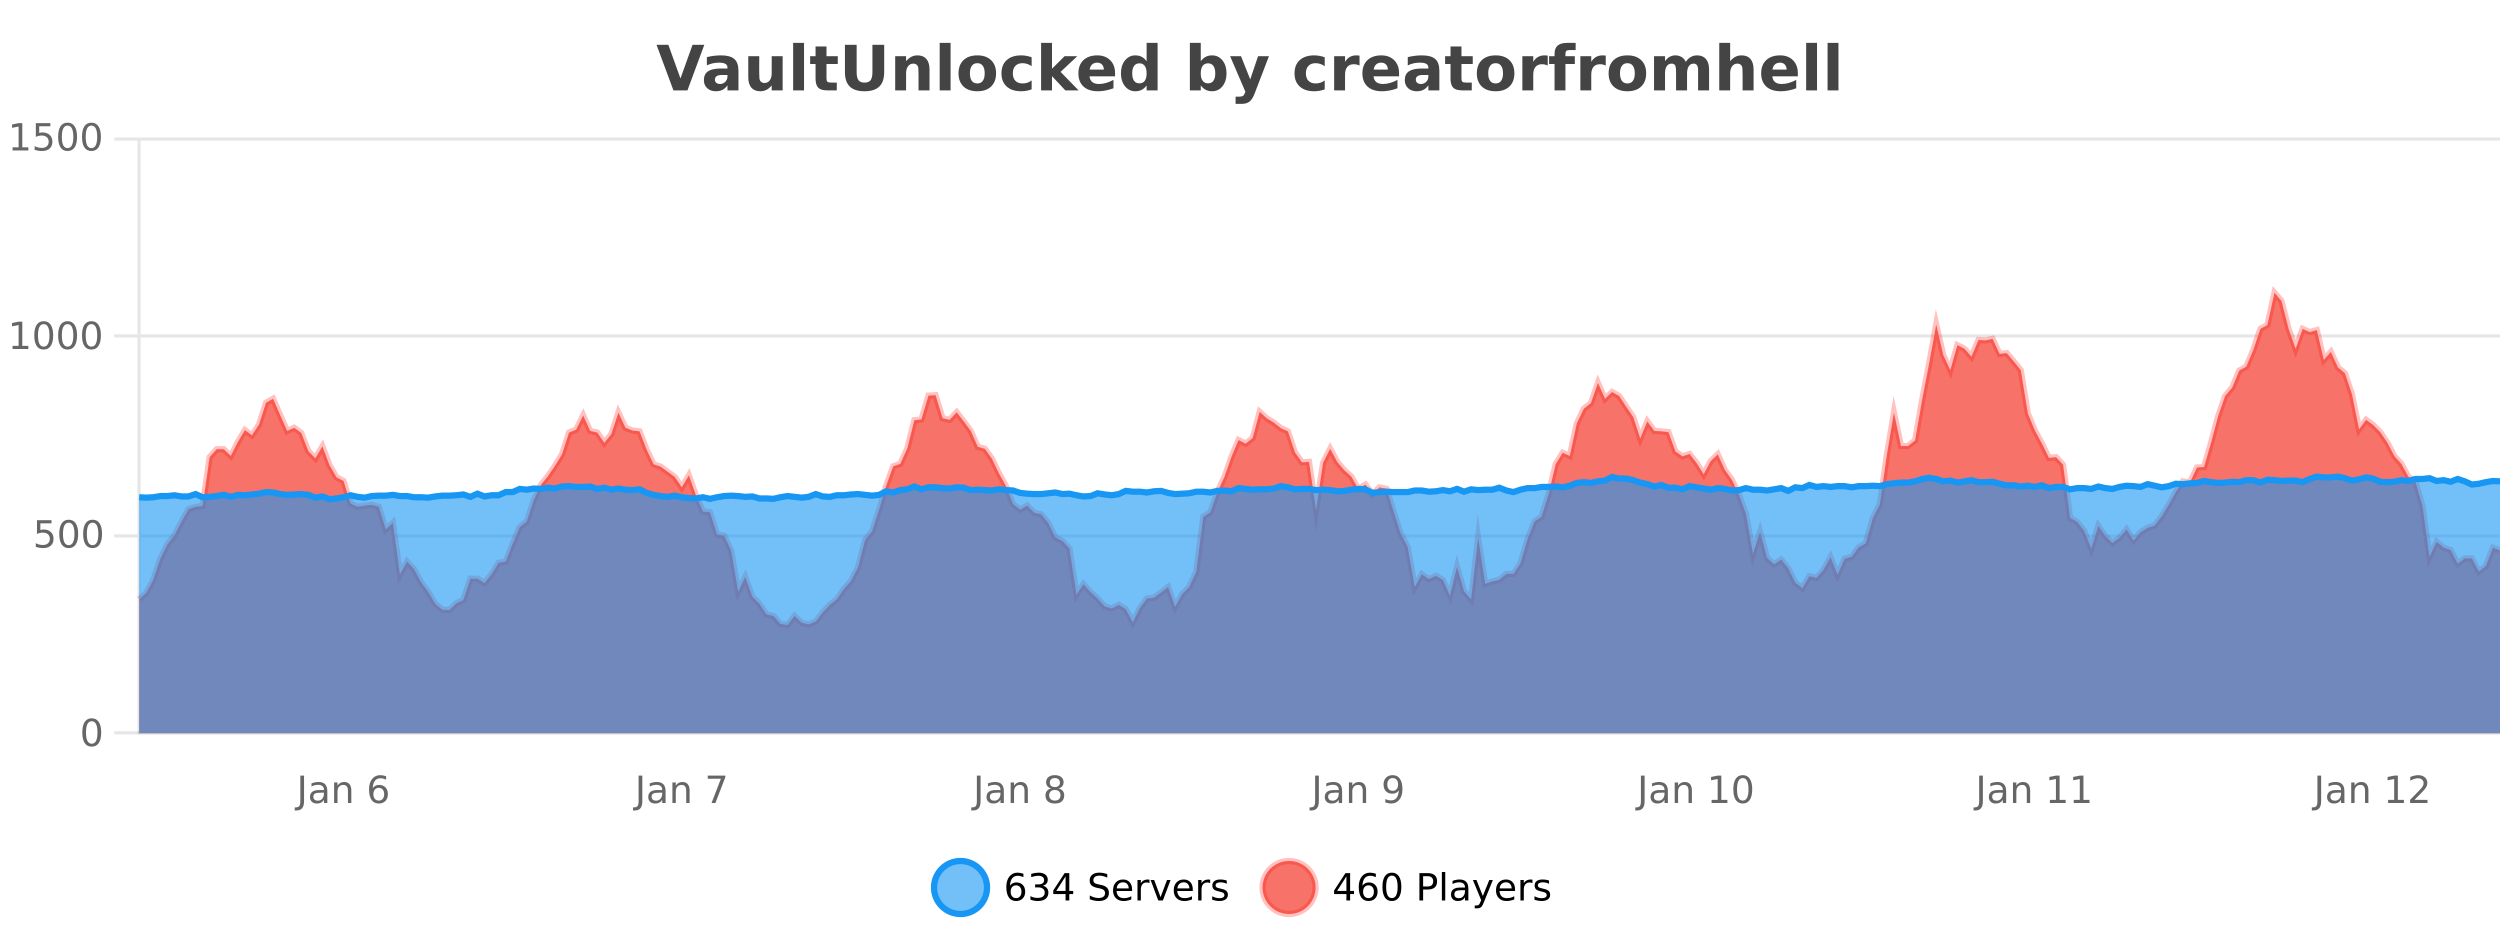 <?xml version="1.0" encoding="UTF-8"?>
<svg xmlns="http://www.w3.org/2000/svg" xmlns:xlink="http://www.w3.org/1999/xlink" width="800pt" height="300pt" viewBox="0 0 800 300" version="1.1">
<defs>
<clipPath id="clip1">
  <path d="M 270 263 L 345 263 L 345 300 L 270 300 Z M 270 263 "/>
</clipPath>
<clipPath id="clip2">
  <path d="M 375 263 L 450 263 L 450 300 L 375 300 Z M 375 263 "/>
</clipPath>
<clipPath id="clip3">
  <path d="M 44.539 93 L 800 93 L 800 234.602 L 44.539 234.602 Z M 44.539 93 "/>
</clipPath>
<clipPath id="clip4">
  <path d="M 43.539 65 L 800 65 L 800 229 L 43.539 229 Z M 43.539 65 "/>
</clipPath>
<clipPath id="clip5">
  <path d="M 44.539 152 L 800 152 L 800 234.602 L 44.539 234.602 Z M 44.539 152 "/>
</clipPath>
<clipPath id="clip6">
  <path d="M 43.539 124 L 800 124 L 800 189 L 43.539 189 Z M 43.539 124 "/>
</clipPath>
</defs>
<g id="surface309696">
<rect x="0" y="0" width="800" height="300" style="fill:rgb(100%,100%,100%);fill-opacity:1;stroke:none;"/>
<path style="fill:none;stroke-width:1;stroke-linecap:butt;stroke-linejoin:miter;stroke:rgb(0%,0%,0%);stroke-opacity:0.098;stroke-miterlimit:10;" d="M 45 234.5 L 800 234.5 "/>
<path style="fill:none;stroke-width:1;stroke-linecap:butt;stroke-linejoin:miter;stroke:rgb(0%,0%,0%);stroke-opacity:0.098;stroke-miterlimit:10;" d="M 36.539 234.5 L 44 234.5 "/>
<path style="fill:none;stroke-width:1;stroke-linecap:butt;stroke-linejoin:miter;stroke:rgb(0%,0%,0%);stroke-opacity:0.098;stroke-miterlimit:10;" d="M 45 171.5 L 800 171.5 "/>
<path style="fill:none;stroke-width:1;stroke-linecap:butt;stroke-linejoin:miter;stroke:rgb(0%,0%,0%);stroke-opacity:0.098;stroke-miterlimit:10;" d="M 36.539 171.5 L 44 171.5 "/>
<path style="fill:none;stroke-width:1;stroke-linecap:butt;stroke-linejoin:miter;stroke:rgb(0%,0%,0%);stroke-opacity:0.098;stroke-miterlimit:10;" d="M 45 107.5 L 800 107.5 "/>
<path style="fill:none;stroke-width:1;stroke-linecap:butt;stroke-linejoin:miter;stroke:rgb(0%,0%,0%);stroke-opacity:0.098;stroke-miterlimit:10;" d="M 36.539 107.5 L 44 107.5 "/>
<path style="fill:none;stroke-width:1;stroke-linecap:butt;stroke-linejoin:miter;stroke:rgb(0%,0%,0%);stroke-opacity:0.098;stroke-miterlimit:10;" d="M 45 44.5 L 800 44.5 "/>
<path style="fill:none;stroke-width:1;stroke-linecap:butt;stroke-linejoin:miter;stroke:rgb(0%,0%,0%);stroke-opacity:0.098;stroke-miterlimit:10;" d="M 36.539 44.5 L 44 44.5 "/>
<path style=" stroke:none;fill-rule:nonzero;fill:rgb(9.02%,58.824%,95.294%);fill-opacity:0.6;" d="M 315.852 284 C 315.852 288.688 312.055 292.484 307.367 292.484 C 302.684 292.484 298.883 288.688 298.883 284 C 298.883 279.312 302.684 275.516 307.367 275.516 C 312.055 275.516 315.852 279.312 315.852 284 Z M 315.852 284 "/>
<g clip-path="url(#clip1)" clip-rule="nonzero">
<path style="fill:none;stroke-width:2;stroke-linecap:butt;stroke-linejoin:miter;stroke:rgb(9.02%,58.824%,95.294%);stroke-opacity:1;stroke-miterlimit:10;" d="M 315.852 284 C 315.852 288.688 312.055 292.484 307.367 292.484 C 302.684 292.484 298.883 288.688 298.883 284 C 298.883 279.312 302.684 275.516 307.367 275.516 C 312.055 275.516 315.852 279.312 315.852 284 Z M 315.852 284 "/>
</g>
<path style=" stroke:none;fill-rule:nonzero;fill:rgb(0%,0%,0%);fill-opacity:1;" d="M 325.148 283.312 C 324.617 283.312 324.195 283.496 323.883 283.859 C 323.57 284.227 323.414 284.719 323.414 285.344 C 323.414 285.98 323.57 286.48 323.883 286.844 C 324.195 287.211 324.617 287.391 325.148 287.391 C 325.68 287.391 326.094 287.211 326.398 286.844 C 326.711 286.48 326.867 285.98 326.867 285.344 C 326.867 284.719 326.711 284.227 326.398 283.859 C 326.094 283.496 325.68 283.312 325.148 283.312 Z M 327.492 279.594 L 327.492 280.672 C 327.188 280.539 326.887 280.434 326.586 280.359 C 326.281 280.289 325.984 280.25 325.695 280.25 C 324.914 280.25 324.312 280.516 323.898 281.047 C 323.492 281.57 323.258 282.359 323.195 283.422 C 323.422 283.09 323.711 282.836 324.055 282.656 C 324.406 282.469 324.793 282.375 325.211 282.375 C 326.086 282.375 326.777 282.641 327.289 283.172 C 327.797 283.703 328.055 284.43 328.055 285.344 C 328.055 286.25 327.789 286.977 327.258 287.516 C 326.727 288.059 326.023 288.328 325.148 288.328 C 324.125 288.328 323.352 287.945 322.82 287.172 C 322.289 286.391 322.023 285.266 322.023 283.797 C 322.023 282.414 322.352 281.309 323.008 280.484 C 323.664 279.664 324.543 279.25 325.648 279.25 C 325.938 279.25 326.234 279.281 326.539 279.344 C 326.84 279.398 327.156 279.48 327.492 279.594 Z M 333.691 283.438 C 334.254 283.562 334.691 283.82 335.004 284.203 C 335.324 284.578 335.488 285.047 335.488 285.609 C 335.488 286.477 335.191 287.148 334.598 287.625 C 334.004 288.094 333.16 288.328 332.066 288.328 C 331.699 288.328 331.32 288.289 330.926 288.219 C 330.539 288.148 330.145 288.039 329.738 287.891 L 329.738 286.75 C 330.059 286.938 330.414 287.086 330.801 287.188 C 331.195 287.281 331.605 287.328 332.035 287.328 C 332.773 287.328 333.336 287.184 333.723 286.891 C 334.117 286.602 334.316 286.172 334.316 285.609 C 334.316 285.102 334.133 284.699 333.77 284.406 C 333.402 284.117 332.902 283.969 332.27 283.969 L 331.238 283.969 L 331.238 283 L 332.316 283 C 332.887 283 333.332 282.887 333.645 282.656 C 333.957 282.418 334.113 282.078 334.113 281.641 C 334.113 281.195 333.949 280.852 333.629 280.609 C 333.316 280.371 332.863 280.25 332.27 280.25 C 331.934 280.25 331.582 280.289 331.207 280.359 C 330.84 280.422 330.434 280.527 329.988 280.672 L 329.988 279.625 C 330.445 279.5 330.867 279.406 331.254 279.344 C 331.648 279.281 332.02 279.25 332.363 279.25 C 333.27 279.25 333.98 279.453 334.504 279.859 C 335.023 280.266 335.285 280.82 335.285 281.516 C 335.285 282.008 335.145 282.418 334.863 282.75 C 334.59 283.086 334.199 283.312 333.691 283.438 Z M 340.984 280.438 L 338 285.109 L 340.984 285.109 Z M 340.672 279.406 L 342.172 279.406 L 342.172 285.109 L 343.422 285.109 L 343.422 286.094 L 342.172 286.094 L 342.172 288.156 L 340.984 288.156 L 340.984 286.094 L 337.047 286.094 L 337.047 284.953 Z M 354.32 279.688 L 354.32 280.844 C 353.871 280.637 353.445 280.48 353.039 280.375 C 352.641 280.262 352.262 280.203 351.898 280.203 C 351.25 280.203 350.75 280.328 350.398 280.578 C 350.055 280.828 349.883 281.188 349.883 281.656 C 349.883 282.043 349.996 282.336 350.227 282.531 C 350.453 282.73 350.898 282.887 351.555 283 L 352.258 283.156 C 353.141 283.324 353.793 283.621 354.211 284.047 C 354.637 284.465 354.852 285.027 354.852 285.734 C 354.852 286.59 354.562 287.234 353.992 287.672 C 353.43 288.109 352.594 288.328 351.492 288.328 C 351.086 288.328 350.648 288.281 350.18 288.188 C 349.711 288.094 349.227 287.953 348.727 287.766 L 348.727 286.547 C 349.203 286.82 349.672 287.023 350.133 287.156 C 350.602 287.293 351.055 287.359 351.492 287.359 C 352.168 287.359 352.688 287.23 353.055 286.969 C 353.43 286.699 353.617 286.32 353.617 285.828 C 353.617 285.402 353.48 285.07 353.211 284.828 C 352.949 284.578 352.516 284.398 351.914 284.281 L 351.195 284.141 C 350.309 283.965 349.668 283.688 349.273 283.312 C 348.887 282.938 348.695 282.418 348.695 281.75 C 348.695 280.969 348.965 280.359 349.508 279.922 C 350.047 279.477 350.797 279.25 351.758 279.25 C 352.172 279.25 352.59 279.289 353.008 279.359 C 353.434 279.434 353.871 279.543 354.32 279.688 Z M 362.266 284.609 L 362.266 285.125 L 357.297 285.125 C 357.348 285.875 357.57 286.445 357.969 286.828 C 358.375 287.215 358.93 287.406 359.641 287.406 C 360.055 287.406 360.457 287.359 360.844 287.266 C 361.238 287.164 361.629 287.008 362.016 286.797 L 362.016 287.828 C 361.617 287.984 361.219 288.105 360.812 288.188 C 360.406 288.281 359.992 288.328 359.578 288.328 C 358.535 288.328 357.707 288.027 357.094 287.422 C 356.477 286.809 356.172 285.98 356.172 284.938 C 356.172 283.867 356.461 283.016 357.047 282.391 C 357.629 281.758 358.41 281.438 359.391 281.438 C 360.273 281.438 360.973 281.727 361.484 282.297 C 362.004 282.859 362.266 283.633 362.266 284.609 Z M 361.188 284.281 C 361.176 283.699 361.008 283.23 360.688 282.875 C 360.363 282.523 359.938 282.344 359.406 282.344 C 358.801 282.344 358.316 282.516 357.953 282.859 C 357.598 283.203 357.395 283.684 357.344 284.297 Z M 367.836 282.594 C 367.711 282.531 367.574 282.484 367.43 282.453 C 367.293 282.414 367.137 282.391 366.961 282.391 C 366.355 282.391 365.887 282.59 365.555 282.984 C 365.23 283.383 365.07 283.953 365.07 284.703 L 365.07 288.156 L 363.992 288.156 L 363.992 281.594 L 365.07 281.594 L 365.07 282.609 C 365.297 282.215 365.594 281.922 365.961 281.734 C 366.324 281.539 366.766 281.438 367.289 281.438 C 367.359 281.438 367.438 281.445 367.523 281.453 C 367.617 281.465 367.715 281.48 367.82 281.5 Z M 368.195 281.594 L 369.336 281.594 L 371.383 287.094 L 373.445 281.594 L 374.586 281.594 L 372.117 288.156 L 370.648 288.156 Z M 381.688 284.609 L 381.688 285.125 L 376.719 285.125 C 376.77 285.875 376.992 286.445 377.391 286.828 C 377.797 287.215 378.352 287.406 379.062 287.406 C 379.477 287.406 379.879 287.359 380.266 287.266 C 380.66 287.164 381.051 287.008 381.438 286.797 L 381.438 287.828 C 381.039 287.984 380.641 288.105 380.234 288.188 C 379.828 288.281 379.414 288.328 379 288.328 C 377.957 288.328 377.129 288.027 376.516 287.422 C 375.898 286.809 375.594 285.98 375.594 284.938 C 375.594 283.867 375.883 283.016 376.469 282.391 C 377.051 281.758 377.832 281.438 378.812 281.438 C 379.695 281.438 380.395 281.727 380.906 282.297 C 381.426 282.859 381.688 283.633 381.688 284.609 Z M 380.609 284.281 C 380.598 283.699 380.43 283.23 380.109 282.875 C 379.785 282.523 379.359 282.344 378.828 282.344 C 378.223 282.344 377.738 282.516 377.375 282.859 C 377.02 283.203 376.816 283.684 376.766 284.297 Z M 387.258 282.594 C 387.133 282.531 386.996 282.484 386.852 282.453 C 386.715 282.414 386.559 282.391 386.383 282.391 C 385.777 282.391 385.309 282.59 384.977 282.984 C 384.652 283.383 384.492 283.953 384.492 284.703 L 384.492 288.156 L 383.414 288.156 L 383.414 281.594 L 384.492 281.594 L 384.492 282.609 C 384.719 282.215 385.016 281.922 385.383 281.734 C 385.746 281.539 386.188 281.438 386.711 281.438 C 386.781 281.438 386.859 281.445 386.945 281.453 C 387.039 281.465 387.137 281.48 387.242 281.5 Z M 392.562 281.781 L 392.562 282.812 C 392.258 282.656 391.941 282.543 391.609 282.469 C 391.285 282.387 390.945 282.344 390.594 282.344 C 390.062 282.344 389.66 282.43 389.391 282.594 C 389.117 282.75 388.984 282.996 388.984 283.328 C 388.984 283.578 389.078 283.777 389.266 283.922 C 389.461 284.059 389.852 284.188 390.438 284.312 L 390.797 284.406 C 391.566 284.562 392.113 284.793 392.438 285.094 C 392.758 285.398 392.922 285.812 392.922 286.344 C 392.922 286.961 392.676 287.445 392.188 287.797 C 391.707 288.152 391.047 288.328 390.203 288.328 C 389.848 288.328 389.477 288.289 389.094 288.219 C 388.719 288.156 388.32 288.059 387.906 287.922 L 387.906 286.797 C 388.301 287.008 388.691 287.164 389.078 287.266 C 389.461 287.371 389.848 287.422 390.234 287.422 C 390.734 287.422 391.117 287.34 391.391 287.172 C 391.672 286.996 391.812 286.746 391.812 286.422 C 391.812 286.133 391.711 285.906 391.516 285.75 C 391.316 285.594 390.883 285.445 390.219 285.297 L 389.844 285.219 C 389.176 285.074 388.691 284.855 388.391 284.562 C 388.098 284.273 387.953 283.875 387.953 283.375 C 387.953 282.75 388.172 282.273 388.609 281.938 C 389.047 281.605 389.664 281.438 390.469 281.438 C 390.863 281.438 391.238 281.469 391.594 281.531 C 391.945 281.586 392.27 281.668 392.562 281.781 Z M 317.367 277.016 "/>
<path style=" stroke:none;fill-rule:nonzero;fill:rgb(96.863%,44.706%,40.784%);fill-opacity:1;" d="M 420.988 284 C 420.988 288.688 417.191 292.484 412.504 292.484 C 407.82 292.484 404.02 288.688 404.02 284 C 404.02 279.312 407.82 275.516 412.504 275.516 C 417.191 275.516 420.988 279.312 420.988 284 Z M 420.988 284 "/>
<g clip-path="url(#clip2)" clip-rule="nonzero">
<path style="fill:none;stroke-width:2;stroke-linecap:butt;stroke-linejoin:miter;stroke:rgb(100%,4.706%,0%);stroke-opacity:0.247;stroke-miterlimit:10;" d="M 420.988 284 C 420.988 288.688 417.191 292.484 412.504 292.484 C 407.82 292.484 404.02 288.688 404.02 284 C 404.02 279.312 407.82 275.516 412.504 275.516 C 417.191 275.516 420.988 279.312 420.988 284 Z M 420.988 284 "/>
</g>
<path style=" stroke:none;fill-rule:nonzero;fill:rgb(0%,0%,0%);fill-opacity:1;" d="M 430.852 280.438 L 427.867 285.109 L 430.852 285.109 Z M 430.539 279.406 L 432.039 279.406 L 432.039 285.109 L 433.289 285.109 L 433.289 286.094 L 432.039 286.094 L 432.039 288.156 L 430.852 288.156 L 430.852 286.094 L 426.914 286.094 L 426.914 284.953 Z M 437.922 283.312 C 437.391 283.312 436.969 283.496 436.656 283.859 C 436.344 284.227 436.188 284.719 436.188 285.344 C 436.188 285.98 436.344 286.48 436.656 286.844 C 436.969 287.211 437.391 287.391 437.922 287.391 C 438.453 287.391 438.867 287.211 439.172 286.844 C 439.484 286.48 439.641 285.98 439.641 285.344 C 439.641 284.719 439.484 284.227 439.172 283.859 C 438.867 283.496 438.453 283.312 437.922 283.312 Z M 440.266 279.594 L 440.266 280.672 C 439.961 280.539 439.66 280.434 439.359 280.359 C 439.055 280.289 438.758 280.25 438.469 280.25 C 437.688 280.25 437.086 280.516 436.672 281.047 C 436.266 281.57 436.031 282.359 435.969 283.422 C 436.195 283.09 436.484 282.836 436.828 282.656 C 437.18 282.469 437.566 282.375 437.984 282.375 C 438.859 282.375 439.551 282.641 440.062 283.172 C 440.57 283.703 440.828 284.43 440.828 285.344 C 440.828 286.25 440.562 286.977 440.031 287.516 C 439.5 288.059 438.797 288.328 437.922 288.328 C 436.898 288.328 436.125 287.945 435.594 287.172 C 435.062 286.391 434.797 285.266 434.797 283.797 C 434.797 282.414 435.125 281.309 435.781 280.484 C 436.438 279.664 437.316 279.25 438.422 279.25 C 438.711 279.25 439.008 279.281 439.312 279.344 C 439.613 279.398 439.93 279.48 440.266 279.594 Z M 445.398 280.188 C 444.793 280.188 444.336 280.492 444.023 281.094 C 443.719 281.688 443.57 282.59 443.57 283.797 C 443.57 284.996 443.719 285.898 444.023 286.5 C 444.336 287.094 444.793 287.391 445.398 287.391 C 446.012 287.391 446.469 287.094 446.773 286.5 C 447.086 285.898 447.242 284.996 447.242 283.797 C 447.242 282.59 447.086 281.688 446.773 281.094 C 446.469 280.492 446.012 280.188 445.398 280.188 Z M 445.398 279.25 C 446.375 279.25 447.125 279.641 447.648 280.422 C 448.168 281.195 448.43 282.32 448.43 283.797 C 448.43 285.266 448.168 286.391 447.648 287.172 C 447.125 287.945 446.375 288.328 445.398 288.328 C 444.418 288.328 443.668 287.945 443.148 287.172 C 442.637 286.391 442.383 285.266 442.383 283.797 C 442.383 282.32 442.637 281.195 443.148 280.422 C 443.668 279.641 444.418 279.25 445.398 279.25 Z M 455.398 280.375 L 455.398 283.672 L 456.883 283.672 C 457.434 283.672 457.859 283.531 458.164 283.25 C 458.465 282.961 458.617 282.547 458.617 282.016 C 458.617 281.496 458.465 281.094 458.164 280.812 C 457.859 280.523 457.434 280.375 456.883 280.375 Z M 454.211 279.406 L 456.883 279.406 C 457.871 279.406 458.617 279.633 459.117 280.078 C 459.617 280.516 459.867 281.164 459.867 282.016 C 459.867 282.883 459.617 283.539 459.117 283.984 C 458.617 284.422 457.871 284.641 456.883 284.641 L 455.398 284.641 L 455.398 288.156 L 454.211 288.156 Z M 461.398 279.031 L 462.477 279.031 L 462.477 288.156 L 461.398 288.156 Z M 467.719 284.859 C 466.852 284.859 466.25 284.961 465.906 285.156 C 465.57 285.355 465.406 285.695 465.406 286.172 C 465.406 286.559 465.531 286.867 465.781 287.094 C 466.039 287.312 466.383 287.422 466.812 287.422 C 467.414 287.422 467.895 287.215 468.25 286.797 C 468.613 286.371 468.797 285.805 468.797 285.094 L 468.797 284.859 Z M 469.875 284.406 L 469.875 288.156 L 468.797 288.156 L 468.797 287.156 C 468.547 287.555 468.238 287.852 467.875 288.047 C 467.508 288.234 467.062 288.328 466.531 288.328 C 465.852 288.328 465.316 288.141 464.922 287.766 C 464.523 287.383 464.328 286.875 464.328 286.25 C 464.328 285.512 464.57 284.953 465.062 284.578 C 465.562 284.203 466.301 284.016 467.281 284.016 L 468.797 284.016 L 468.797 283.906 C 468.797 283.406 468.629 283.023 468.297 282.75 C 467.973 282.48 467.52 282.344 466.938 282.344 C 466.562 282.344 466.191 282.391 465.828 282.484 C 465.473 282.578 465.133 282.715 464.812 282.891 L 464.812 281.891 C 465.207 281.734 465.586 281.621 465.953 281.547 C 466.328 281.477 466.691 281.438 467.047 281.438 C 467.992 281.438 468.703 281.684 469.172 282.172 C 469.641 282.664 469.875 283.406 469.875 284.406 Z M 474.82 288.766 C 474.516 289.547 474.219 290.055 473.93 290.297 C 473.637 290.535 473.25 290.656 472.773 290.656 L 471.914 290.656 L 471.914 289.75 L 472.539 289.75 C 472.84 289.75 473.07 289.676 473.227 289.531 C 473.391 289.395 473.574 289.066 473.773 288.547 L 473.977 288.047 L 471.32 281.594 L 472.461 281.594 L 474.508 286.719 L 476.57 281.594 L 477.711 281.594 Z M 484.812 284.609 L 484.812 285.125 L 479.844 285.125 C 479.895 285.875 480.117 286.445 480.516 286.828 C 480.922 287.215 481.477 287.406 482.188 287.406 C 482.602 287.406 483.004 287.359 483.391 287.266 C 483.785 287.164 484.176 287.008 484.562 286.797 L 484.562 287.828 C 484.164 287.984 483.766 288.105 483.359 288.188 C 482.953 288.281 482.539 288.328 482.125 288.328 C 481.082 288.328 480.254 288.027 479.641 287.422 C 479.023 286.809 478.719 285.98 478.719 284.938 C 478.719 283.867 479.008 283.016 479.594 282.391 C 480.176 281.758 480.957 281.438 481.938 281.438 C 482.82 281.438 483.52 281.727 484.031 282.297 C 484.551 282.859 484.812 283.633 484.812 284.609 Z M 483.734 284.281 C 483.723 283.699 483.555 283.23 483.234 282.875 C 482.91 282.523 482.484 282.344 481.953 282.344 C 481.348 282.344 480.863 282.516 480.5 282.859 C 480.145 283.203 479.941 283.684 479.891 284.297 Z M 490.383 282.594 C 490.258 282.531 490.121 282.484 489.977 282.453 C 489.84 282.414 489.684 282.391 489.508 282.391 C 488.902 282.391 488.434 282.59 488.102 282.984 C 487.777 283.383 487.617 283.953 487.617 284.703 L 487.617 288.156 L 486.539 288.156 L 486.539 281.594 L 487.617 281.594 L 487.617 282.609 C 487.844 282.215 488.141 281.922 488.508 281.734 C 488.871 281.539 489.312 281.438 489.836 281.438 C 489.906 281.438 489.984 281.445 490.07 281.453 C 490.164 281.465 490.262 281.48 490.367 281.5 Z M 495.691 281.781 L 495.691 282.812 C 495.387 282.656 495.07 282.543 494.738 282.469 C 494.414 282.387 494.074 282.344 493.723 282.344 C 493.191 282.344 492.789 282.43 492.52 282.594 C 492.246 282.75 492.113 282.996 492.113 283.328 C 492.113 283.578 492.207 283.777 492.395 283.922 C 492.59 284.059 492.98 284.188 493.566 284.312 L 493.926 284.406 C 494.695 284.562 495.242 284.793 495.566 285.094 C 495.887 285.398 496.051 285.812 496.051 286.344 C 496.051 286.961 495.805 287.445 495.316 287.797 C 494.836 288.152 494.176 288.328 493.332 288.328 C 492.977 288.328 492.605 288.289 492.223 288.219 C 491.848 288.156 491.449 288.059 491.035 287.922 L 491.035 286.797 C 491.43 287.008 491.82 287.164 492.207 287.266 C 492.59 287.371 492.977 287.422 493.363 287.422 C 493.863 287.422 494.246 287.34 494.52 287.172 C 494.801 286.996 494.941 286.746 494.941 286.422 C 494.941 286.133 494.84 285.906 494.645 285.75 C 494.445 285.594 494.012 285.445 493.348 285.297 L 492.973 285.219 C 492.305 285.074 491.82 284.855 491.52 284.562 C 491.227 284.273 491.082 283.875 491.082 283.375 C 491.082 282.75 491.301 282.273 491.738 281.938 C 492.176 281.605 492.793 281.438 493.598 281.438 C 493.992 281.438 494.367 281.469 494.723 281.531 C 495.074 281.586 495.398 281.668 495.691 281.781 Z M 422.504 277.016 "/>
<path style=" stroke:none;fill-rule:nonzero;fill:rgb(26.667%,26.667%,26.667%);fill-opacity:1;" d="M 210.094 14.344 L 213.875 14.344 L 217.75 25.109 L 221.609 14.344 L 225.375 14.344 L 219.984 28.922 L 215.5 28.922 Z M 230.961 24 C 230.23 24 229.684 24.125 229.32 24.375 C 228.953 24.617 228.773 24.98 228.773 25.469 C 228.773 25.906 228.918 26.25 229.211 26.5 C 229.512 26.75 229.922 26.875 230.445 26.875 C 231.102 26.875 231.652 26.641 232.102 26.172 C 232.559 25.703 232.789 25.117 232.789 24.406 L 232.789 24 Z M 236.305 22.688 L 236.305 28.922 L 232.789 28.922 L 232.789 27.297 C 232.32 27.965 231.789 28.449 231.195 28.75 C 230.609 29.051 229.898 29.203 229.055 29.203 C 227.93 29.203 227.012 28.875 226.305 28.219 C 225.594 27.555 225.242 26.695 225.242 25.641 C 225.242 24.359 225.68 23.422 226.555 22.828 C 227.438 22.227 228.828 21.922 230.727 21.922 L 232.789 21.922 L 232.789 21.641 C 232.789 21.09 232.57 20.688 232.133 20.438 C 231.695 20.18 231.012 20.047 230.086 20.047 C 229.336 20.047 228.637 20.125 227.992 20.281 C 227.344 20.43 226.746 20.648 226.195 20.938 L 226.195 18.281 C 226.945 18.094 227.695 17.953 228.445 17.859 C 229.203 17.766 229.965 17.719 230.727 17.719 C 232.695 17.719 234.117 18.109 234.992 18.891 C 235.867 19.664 236.305 20.93 236.305 22.688 Z M 239.445 24.656 L 239.445 17.984 L 242.961 17.984 L 242.961 19.078 C 242.961 19.672 242.953 20.418 242.945 21.312 C 242.945 22.211 242.945 22.805 242.945 23.094 C 242.945 23.98 242.965 24.617 243.008 25 C 243.059 25.387 243.137 25.668 243.242 25.844 C 243.387 26.074 243.574 26.25 243.805 26.375 C 244.031 26.5 244.297 26.562 244.602 26.562 C 245.328 26.562 245.902 26.281 246.32 25.719 C 246.734 25.156 246.945 24.383 246.945 23.391 L 246.945 17.984 L 250.445 17.984 L 250.445 28.922 L 246.945 28.922 L 246.945 27.344 C 246.414 27.98 245.852 28.449 245.258 28.75 C 244.672 29.051 244.027 29.203 243.32 29.203 C 242.059 29.203 241.094 28.82 240.43 28.047 C 239.773 27.266 239.445 26.137 239.445 24.656 Z M 253.805 13.719 L 257.289 13.719 L 257.289 28.922 L 253.805 28.922 Z M 264.477 14.875 L 264.477 17.984 L 268.086 17.984 L 268.086 20.484 L 264.477 20.484 L 264.477 25.125 C 264.477 25.637 264.574 25.98 264.773 26.156 C 264.98 26.336 265.383 26.422 265.977 26.422 L 267.773 26.422 L 267.773 28.922 L 264.773 28.922 C 263.398 28.922 262.418 28.637 261.836 28.062 C 261.262 27.48 260.977 26.5 260.977 25.125 L 260.977 20.484 L 259.242 20.484 L 259.242 17.984 L 260.977 17.984 L 260.977 14.875 Z M 270.379 14.344 L 274.129 14.344 L 274.129 23.078 C 274.129 24.289 274.324 25.152 274.723 25.672 C 275.117 26.184 275.758 26.438 276.645 26.438 C 277.551 26.438 278.195 26.184 278.582 25.672 C 278.977 25.152 279.176 24.289 279.176 23.078 L 279.176 14.344 L 282.941 14.344 L 282.941 23.078 C 282.941 25.141 282.418 26.68 281.379 27.688 C 280.348 28.699 278.77 29.203 276.645 29.203 C 274.527 29.203 272.957 28.699 271.926 27.688 C 270.895 26.68 270.379 25.141 270.379 23.078 Z M 297.445 22.266 L 297.445 28.922 L 293.93 28.922 L 293.93 23.828 C 293.93 22.883 293.906 22.23 293.867 21.875 C 293.824 21.512 293.75 21.246 293.648 21.078 C 293.512 20.852 293.324 20.672 293.086 20.547 C 292.855 20.422 292.59 20.359 292.289 20.359 C 291.559 20.359 290.984 20.641 290.57 21.203 C 290.152 21.766 289.945 22.547 289.945 23.547 L 289.945 28.922 L 286.461 28.922 L 286.461 17.984 L 289.945 17.984 L 289.945 19.578 C 290.477 18.945 291.039 18.477 291.633 18.172 C 292.227 17.871 292.875 17.719 293.586 17.719 C 294.855 17.719 295.812 18.109 296.461 18.891 C 297.117 19.664 297.445 20.789 297.445 22.266 Z M 300.703 13.719 L 304.188 13.719 L 304.188 28.922 L 300.703 28.922 Z M 312.758 20.219 C 311.977 20.219 311.383 20.5 310.977 21.062 C 310.57 21.617 310.367 22.418 310.367 23.469 C 310.367 24.512 310.57 25.312 310.977 25.875 C 311.383 26.43 311.977 26.703 312.758 26.703 C 313.516 26.703 314.094 26.43 314.492 25.875 C 314.898 25.312 315.102 24.512 315.102 23.469 C 315.102 22.418 314.898 21.617 314.492 21.062 C 314.094 20.5 313.516 20.219 312.758 20.219 Z M 312.758 17.719 C 314.633 17.719 316.094 18.23 317.148 19.25 C 318.211 20.262 318.742 21.668 318.742 23.469 C 318.742 25.262 318.211 26.668 317.148 27.688 C 316.094 28.699 314.633 29.203 312.758 29.203 C 310.859 29.203 309.383 28.699 308.32 27.688 C 307.258 26.668 306.727 25.262 306.727 23.469 C 306.727 21.668 307.258 20.262 308.32 19.25 C 309.383 18.23 310.859 17.719 312.758 17.719 Z M 330.125 18.328 L 330.125 21.172 C 329.656 20.852 329.18 20.609 328.703 20.453 C 328.223 20.297 327.723 20.219 327.203 20.219 C 326.234 20.219 325.473 20.508 324.922 21.078 C 324.379 21.641 324.109 22.438 324.109 23.469 C 324.109 24.492 324.379 25.289 324.922 25.859 C 325.473 26.422 326.234 26.703 327.203 26.703 C 327.754 26.703 328.273 26.625 328.766 26.469 C 329.254 26.305 329.707 26.059 330.125 25.734 L 330.125 28.594 C 329.582 28.805 329.031 28.953 328.469 29.047 C 327.906 29.148 327.336 29.203 326.766 29.203 C 324.797 29.203 323.254 28.699 322.141 27.688 C 321.023 26.68 320.469 25.273 320.469 23.469 C 320.469 21.656 321.023 20.246 322.141 19.234 C 323.254 18.227 324.797 17.719 326.766 17.719 C 327.336 17.719 327.898 17.773 328.453 17.875 C 329.016 17.969 329.57 18.121 330.125 18.328 Z M 333.152 13.719 L 336.637 13.719 L 336.637 22 L 340.668 17.984 L 344.73 17.984 L 339.387 23 L 345.152 28.922 L 340.902 28.922 L 336.637 24.359 L 336.637 28.922 L 333.152 28.922 Z M 356.82 23.422 L 356.82 24.422 L 348.648 24.422 C 348.73 25.246 349.027 25.859 349.539 26.266 C 350.047 26.672 350.758 26.875 351.664 26.875 C 352.402 26.875 353.156 26.766 353.93 26.547 C 354.699 26.328 355.492 26 356.305 25.562 L 356.305 28.25 C 355.48 28.562 354.652 28.797 353.82 28.953 C 352.996 29.117 352.172 29.203 351.352 29.203 C 349.371 29.203 347.828 28.703 346.727 27.703 C 345.633 26.695 345.086 25.281 345.086 23.469 C 345.086 21.68 345.621 20.273 346.695 19.25 C 347.777 18.23 349.262 17.719 351.148 17.719 C 352.867 17.719 354.242 18.242 355.273 19.281 C 356.305 20.312 356.82 21.695 356.82 23.422 Z M 353.227 22.266 C 353.227 21.602 353.031 21.062 352.648 20.656 C 352.262 20.25 351.758 20.047 351.133 20.047 C 350.453 20.047 349.902 20.242 349.477 20.625 C 349.059 21 348.797 21.547 348.695 22.266 Z M 366.918 19.578 L 366.918 13.719 L 370.434 13.719 L 370.434 28.922 L 366.918 28.922 L 366.918 27.344 C 366.438 27.992 365.906 28.465 365.324 28.766 C 364.738 29.055 364.066 29.203 363.309 29.203 C 361.965 29.203 360.859 28.668 359.996 27.594 C 359.129 26.523 358.699 25.148 358.699 23.469 C 358.699 21.781 359.129 20.402 359.996 19.328 C 360.859 18.258 361.965 17.719 363.309 17.719 C 364.066 17.719 364.738 17.871 365.324 18.172 C 365.906 18.477 366.438 18.945 366.918 19.578 Z M 364.605 26.672 C 365.355 26.672 365.926 26.402 366.324 25.859 C 366.719 25.309 366.918 24.512 366.918 23.469 C 366.918 22.43 366.719 21.637 366.324 21.094 C 365.926 20.543 365.355 20.266 364.605 20.266 C 363.863 20.266 363.297 20.543 362.902 21.094 C 362.504 21.637 362.309 22.43 362.309 23.469 C 362.309 24.512 362.504 25.309 362.902 25.859 C 363.297 26.402 363.863 26.672 364.605 26.672 Z M 386.57 26.672 C 387.32 26.672 387.891 26.402 388.289 25.859 C 388.684 25.309 388.883 24.512 388.883 23.469 C 388.883 22.43 388.684 21.637 388.289 21.094 C 387.891 20.543 387.32 20.266 386.57 20.266 C 385.82 20.266 385.242 20.543 384.836 21.094 C 384.438 21.637 384.242 22.43 384.242 23.469 C 384.242 24.5 384.438 25.293 384.836 25.844 C 385.242 26.398 385.82 26.672 386.57 26.672 Z M 384.242 19.578 C 384.73 18.945 385.266 18.477 385.852 18.172 C 386.434 17.871 387.105 17.719 387.867 17.719 C 389.219 17.719 390.328 18.258 391.195 19.328 C 392.059 20.402 392.492 21.781 392.492 23.469 C 392.492 25.148 392.059 26.523 391.195 27.594 C 390.328 28.668 389.219 29.203 387.867 29.203 C 387.105 29.203 386.434 29.051 385.852 28.75 C 385.266 28.449 384.73 27.98 384.242 27.344 L 384.242 28.922 L 380.758 28.922 L 380.758 13.719 L 384.242 13.719 Z M 393.641 17.984 L 397.125 17.984 L 400.078 25.406 L 402.578 17.984 L 406.062 17.984 L 401.469 29.953 C 401.008 31.172 400.469 32.02 399.844 32.5 C 399.227 32.988 398.422 33.234 397.422 33.234 L 395.391 33.234 L 395.391 30.938 L 396.484 30.938 C 397.078 30.938 397.508 30.844 397.781 30.656 C 398.051 30.469 398.258 30.129 398.406 29.641 L 398.516 29.344 Z M 423.906 18.328 L 423.906 21.172 C 423.438 20.852 422.961 20.609 422.484 20.453 C 422.004 20.297 421.504 20.219 420.984 20.219 C 420.016 20.219 419.254 20.508 418.703 21.078 C 418.16 21.641 417.891 22.438 417.891 23.469 C 417.891 24.492 418.16 25.289 418.703 25.859 C 419.254 26.422 420.016 26.703 420.984 26.703 C 421.535 26.703 422.055 26.625 422.547 26.469 C 423.035 26.305 423.488 26.059 423.906 25.734 L 423.906 28.594 C 423.363 28.805 422.812 28.953 422.25 29.047 C 421.688 29.148 421.117 29.203 420.547 29.203 C 418.578 29.203 417.035 28.699 415.922 27.688 C 414.805 26.68 414.25 25.273 414.25 23.469 C 414.25 21.656 414.805 20.246 415.922 19.234 C 417.035 18.227 418.578 17.719 420.547 17.719 C 421.117 17.719 421.68 17.773 422.234 17.875 C 422.797 17.969 423.352 18.121 423.906 18.328 Z M 435.055 20.969 C 434.742 20.824 434.434 20.719 434.133 20.656 C 433.828 20.586 433.527 20.547 433.227 20.547 C 432.32 20.547 431.621 20.836 431.133 21.406 C 430.652 21.98 430.414 22.805 430.414 23.875 L 430.414 28.922 L 426.93 28.922 L 426.93 17.984 L 430.414 17.984 L 430.414 19.781 C 430.859 19.062 431.375 18.543 431.961 18.219 C 432.543 17.887 433.242 17.719 434.055 17.719 C 434.18 17.719 434.309 17.727 434.445 17.734 C 434.578 17.746 434.777 17.766 435.039 17.797 Z M 447.703 23.422 L 447.703 24.422 L 439.531 24.422 C 439.613 25.246 439.91 25.859 440.422 26.266 C 440.93 26.672 441.641 26.875 442.547 26.875 C 443.285 26.875 444.039 26.766 444.812 26.547 C 445.582 26.328 446.375 26 447.188 25.562 L 447.188 28.25 C 446.363 28.562 445.535 28.797 444.703 28.953 C 443.879 29.117 443.055 29.203 442.234 29.203 C 440.254 29.203 438.711 28.703 437.609 27.703 C 436.516 26.695 435.969 25.281 435.969 23.469 C 435.969 21.68 436.504 20.273 437.578 19.25 C 438.66 18.23 440.145 17.719 442.031 17.719 C 443.75 17.719 445.125 18.242 446.156 19.281 C 447.188 20.312 447.703 21.695 447.703 23.422 Z M 444.109 22.266 C 444.109 21.602 443.914 21.062 443.531 20.656 C 443.145 20.25 442.641 20.047 442.016 20.047 C 441.336 20.047 440.785 20.242 440.359 20.625 C 439.941 21 439.68 21.547 439.578 22.266 Z M 455.25 24 C 454.52 24 453.973 24.125 453.609 24.375 C 453.242 24.617 453.062 24.98 453.062 25.469 C 453.062 25.906 453.207 26.25 453.5 26.5 C 453.801 26.75 454.211 26.875 454.734 26.875 C 455.391 26.875 455.941 26.641 456.391 26.172 C 456.848 25.703 457.078 25.117 457.078 24.406 L 457.078 24 Z M 460.594 22.688 L 460.594 28.922 L 457.078 28.922 L 457.078 27.297 C 456.609 27.965 456.078 28.449 455.484 28.75 C 454.898 29.051 454.188 29.203 453.344 29.203 C 452.219 29.203 451.301 28.875 450.594 28.219 C 449.883 27.555 449.531 26.695 449.531 25.641 C 449.531 24.359 449.969 23.422 450.844 22.828 C 451.727 22.227 453.117 21.922 455.016 21.922 L 457.078 21.922 L 457.078 21.641 C 457.078 21.09 456.859 20.688 456.422 20.438 C 455.984 20.18 455.301 20.047 454.375 20.047 C 453.625 20.047 452.926 20.125 452.281 20.281 C 451.633 20.43 451.035 20.648 450.484 20.938 L 450.484 18.281 C 451.234 18.094 451.984 17.953 452.734 17.859 C 453.492 17.766 454.254 17.719 455.016 17.719 C 456.984 17.719 458.406 18.109 459.281 18.891 C 460.156 19.664 460.594 20.93 460.594 22.688 Z M 467.668 14.875 L 467.668 17.984 L 471.277 17.984 L 471.277 20.484 L 467.668 20.484 L 467.668 25.125 C 467.668 25.637 467.766 25.98 467.965 26.156 C 468.172 26.336 468.574 26.422 469.168 26.422 L 470.965 26.422 L 470.965 28.922 L 467.965 28.922 C 466.59 28.922 465.609 28.637 465.027 28.062 C 464.453 27.48 464.168 26.5 464.168 25.125 L 464.168 20.484 L 462.434 20.484 L 462.434 17.984 L 464.168 17.984 L 464.168 14.875 Z M 478.617 20.219 C 477.836 20.219 477.242 20.5 476.836 21.062 C 476.43 21.617 476.227 22.418 476.227 23.469 C 476.227 24.512 476.43 25.312 476.836 25.875 C 477.242 26.43 477.836 26.703 478.617 26.703 C 479.375 26.703 479.953 26.43 480.352 25.875 C 480.758 25.312 480.961 24.512 480.961 23.469 C 480.961 22.418 480.758 21.617 480.352 21.062 C 479.953 20.5 479.375 20.219 478.617 20.219 Z M 478.617 17.719 C 480.492 17.719 481.953 18.23 483.008 19.25 C 484.07 20.262 484.602 21.668 484.602 23.469 C 484.602 25.262 484.07 26.668 483.008 27.688 C 481.953 28.699 480.492 29.203 478.617 29.203 C 476.719 29.203 475.242 28.699 474.18 27.688 C 473.117 26.668 472.586 25.262 472.586 23.469 C 472.586 21.668 473.117 20.262 474.18 19.25 C 475.242 18.23 476.719 17.719 478.617 17.719 Z M 495.281 20.969 C 494.969 20.824 494.66 20.719 494.359 20.656 C 494.055 20.586 493.754 20.547 493.453 20.547 C 492.547 20.547 491.848 20.836 491.359 21.406 C 490.879 21.98 490.641 22.805 490.641 23.875 L 490.641 28.922 L 487.156 28.922 L 487.156 17.984 L 490.641 17.984 L 490.641 19.781 C 491.086 19.062 491.602 18.543 492.188 18.219 C 492.77 17.887 493.469 17.719 494.281 17.719 C 494.406 17.719 494.535 17.727 494.672 17.734 C 494.805 17.746 495.004 17.766 495.266 17.797 Z M 504.207 13.719 L 504.207 16.016 L 502.27 16.016 C 501.777 16.016 501.434 16.109 501.238 16.297 C 501.039 16.477 500.941 16.781 500.941 17.219 L 500.941 17.984 L 503.941 17.984 L 503.941 20.484 L 500.941 20.484 L 500.941 28.922 L 497.457 28.922 L 497.457 20.484 L 495.707 20.484 L 495.707 17.984 L 497.457 17.984 L 497.457 17.219 C 497.457 16.031 497.785 15.152 498.441 14.578 C 499.105 14.008 500.137 13.719 501.535 13.719 Z M 513.844 20.969 C 513.531 20.824 513.223 20.719 512.922 20.656 C 512.617 20.586 512.316 20.547 512.016 20.547 C 511.109 20.547 510.41 20.836 509.922 21.406 C 509.441 21.98 509.203 22.805 509.203 23.875 L 509.203 28.922 L 505.719 28.922 L 505.719 17.984 L 509.203 17.984 L 509.203 19.781 C 509.648 19.062 510.164 18.543 510.75 18.219 C 511.332 17.887 512.031 17.719 512.844 17.719 C 512.969 17.719 513.098 17.727 513.234 17.734 C 513.367 17.746 513.566 17.766 513.828 17.797 Z M 520.789 20.219 C 520.008 20.219 519.414 20.5 519.008 21.062 C 518.602 21.617 518.398 22.418 518.398 23.469 C 518.398 24.512 518.602 25.312 519.008 25.875 C 519.414 26.43 520.008 26.703 520.789 26.703 C 521.547 26.703 522.125 26.43 522.523 25.875 C 522.93 25.312 523.133 24.512 523.133 23.469 C 523.133 22.418 522.93 21.617 522.523 21.062 C 522.125 20.5 521.547 20.219 520.789 20.219 Z M 520.789 17.719 C 522.664 17.719 524.125 18.23 525.18 19.25 C 526.242 20.262 526.773 21.668 526.773 23.469 C 526.773 25.262 526.242 26.668 525.18 27.688 C 524.125 28.699 522.664 29.203 520.789 29.203 C 518.891 29.203 517.414 28.699 516.352 27.688 C 515.289 26.668 514.758 25.262 514.758 23.469 C 514.758 21.668 515.289 20.262 516.352 19.25 C 517.414 18.23 518.891 17.719 520.789 17.719 Z M 539.449 19.797 C 539.895 19.121 540.422 18.605 541.027 18.25 C 541.641 17.898 542.312 17.719 543.043 17.719 C 544.293 17.719 545.246 18.109 545.902 18.891 C 546.566 19.664 546.902 20.789 546.902 22.266 L 546.902 28.922 L 543.387 28.922 L 543.387 23.219 C 543.387 23.137 543.387 23.047 543.387 22.953 C 543.395 22.859 543.402 22.73 543.402 22.562 C 543.402 21.793 543.285 21.234 543.059 20.891 C 542.828 20.539 542.457 20.359 541.949 20.359 C 541.293 20.359 540.781 20.637 540.418 21.188 C 540.051 21.73 539.863 22.516 539.855 23.547 L 539.855 28.922 L 536.34 28.922 L 536.34 23.219 C 536.34 22.012 536.234 21.234 536.027 20.891 C 535.816 20.539 535.449 20.359 534.918 20.359 C 534.238 20.359 533.719 20.637 533.355 21.188 C 532.988 21.73 532.809 22.516 532.809 23.547 L 532.809 28.922 L 529.293 28.922 L 529.293 17.984 L 532.809 17.984 L 532.809 19.578 C 533.246 18.965 533.738 18.5 534.293 18.188 C 534.844 17.875 535.457 17.719 536.137 17.719 C 536.887 17.719 537.551 17.902 538.137 18.266 C 538.719 18.633 539.156 19.141 539.449 19.797 Z M 561.148 22.266 L 561.148 28.922 L 557.633 28.922 L 557.633 23.844 C 557.633 22.887 557.609 22.23 557.57 21.875 C 557.527 21.512 557.453 21.246 557.352 21.078 C 557.215 20.852 557.027 20.672 556.789 20.547 C 556.559 20.422 556.293 20.359 555.992 20.359 C 555.262 20.359 554.688 20.641 554.273 21.203 C 553.855 21.766 553.648 22.547 553.648 23.547 L 553.648 28.922 L 550.164 28.922 L 550.164 13.719 L 553.648 13.719 L 553.648 19.578 C 554.18 18.945 554.742 18.477 555.336 18.172 C 555.93 17.871 556.578 17.719 557.289 17.719 C 558.559 17.719 559.516 18.109 560.164 18.891 C 560.82 19.664 561.148 20.789 561.148 22.266 Z M 575.309 23.422 L 575.309 24.422 L 567.137 24.422 C 567.219 25.246 567.516 25.859 568.027 26.266 C 568.535 26.672 569.246 26.875 570.152 26.875 C 570.891 26.875 571.645 26.766 572.418 26.547 C 573.188 26.328 573.98 26 574.793 25.562 L 574.793 28.25 C 573.969 28.562 573.141 28.797 572.309 28.953 C 571.484 29.117 570.66 29.203 569.84 29.203 C 567.859 29.203 566.316 28.703 565.215 27.703 C 564.121 26.695 563.574 25.281 563.574 23.469 C 563.574 21.68 564.109 20.273 565.184 19.25 C 566.266 18.23 567.75 17.719 569.637 17.719 C 571.355 17.719 572.73 18.242 573.762 19.281 C 574.793 20.312 575.309 21.695 575.309 23.422 Z M 571.715 22.266 C 571.715 21.602 571.52 21.062 571.137 20.656 C 570.75 20.25 570.246 20.047 569.621 20.047 C 568.941 20.047 568.391 20.242 567.965 20.625 C 567.547 21 567.285 21.547 567.184 22.266 Z M 577.969 13.719 L 581.453 13.719 L 581.453 28.922 L 577.969 28.922 Z M 584.82 13.719 L 588.305 13.719 L 588.305 28.922 L 584.82 28.922 Z M 210 10.359 "/>
<path style="fill:none;stroke-width:1;stroke-linecap:butt;stroke-linejoin:miter;stroke:rgb(0%,0%,0%);stroke-opacity:0.098;stroke-miterlimit:10;" d="M 44 234.5 L 801 234.5 "/>
<path style=" stroke:none;fill-rule:nonzero;fill:rgb(40%,40%,40%);fill-opacity:1;" d="M 96.109 248.203 L 97.297 248.203 L 97.297 256.344 C 97.297 257.395 97.094 258.16 96.688 258.641 C 96.289 259.117 95.648 259.359 94.766 259.359 L 94.312 259.359 L 94.312 258.359 L 94.688 258.359 C 95.207 258.359 95.57 258.211 95.781 257.922 C 96 257.629 96.109 257.102 96.109 256.344 Z M 102.586 253.656 C 101.719 253.656 101.117 253.758 100.773 253.953 C 100.438 254.152 100.273 254.492 100.273 254.969 C 100.273 255.355 100.398 255.664 100.648 255.891 C 100.906 256.109 101.25 256.219 101.68 256.219 C 102.281 256.219 102.762 256.012 103.117 255.594 C 103.48 255.168 103.664 254.602 103.664 253.891 L 103.664 253.656 Z M 104.742 253.203 L 104.742 256.953 L 103.664 256.953 L 103.664 255.953 C 103.414 256.352 103.105 256.648 102.742 256.844 C 102.375 257.031 101.93 257.125 101.398 257.125 C 100.719 257.125 100.184 256.938 99.789 256.562 C 99.391 256.18 99.195 255.672 99.195 255.047 C 99.195 254.309 99.438 253.75 99.93 253.375 C 100.43 253 101.168 252.812 102.148 252.812 L 103.664 252.812 L 103.664 252.703 C 103.664 252.203 103.496 251.82 103.164 251.547 C 102.84 251.277 102.387 251.141 101.805 251.141 C 101.43 251.141 101.059 251.188 100.695 251.281 C 100.34 251.375 100 251.512 99.68 251.688 L 99.68 250.688 C 100.074 250.531 100.453 250.418 100.82 250.344 C 101.195 250.273 101.559 250.234 101.914 250.234 C 102.859 250.234 103.57 250.48 104.039 250.969 C 104.508 251.461 104.742 252.203 104.742 253.203 Z M 112.422 252.984 L 112.422 256.953 L 111.344 256.953 L 111.344 253.031 C 111.344 252.406 111.219 251.945 110.969 251.641 C 110.727 251.328 110.367 251.172 109.891 251.172 C 109.305 251.172 108.844 251.359 108.5 251.734 C 108.164 252.102 108 252.605 108 253.25 L 108 256.953 L 106.922 256.953 L 106.922 250.391 L 108 250.391 L 108 251.406 C 108.258 251.012 108.562 250.719 108.906 250.531 C 109.258 250.336 109.664 250.234 110.125 250.234 C 110.875 250.234 111.441 250.469 111.828 250.938 C 112.223 251.398 112.422 252.078 112.422 252.984 Z M 121.219 252.109 C 120.688 252.109 120.266 252.293 119.953 252.656 C 119.641 253.023 119.484 253.516 119.484 254.141 C 119.484 254.777 119.641 255.277 119.953 255.641 C 120.266 256.008 120.688 256.188 121.219 256.188 C 121.75 256.188 122.164 256.008 122.469 255.641 C 122.781 255.277 122.938 254.777 122.938 254.141 C 122.938 253.516 122.781 253.023 122.469 252.656 C 122.164 252.293 121.75 252.109 121.219 252.109 Z M 123.562 248.391 L 123.562 249.469 C 123.258 249.336 122.957 249.23 122.656 249.156 C 122.352 249.086 122.055 249.047 121.766 249.047 C 120.984 249.047 120.383 249.312 119.969 249.844 C 119.562 250.367 119.328 251.156 119.266 252.219 C 119.492 251.887 119.781 251.633 120.125 251.453 C 120.477 251.266 120.863 251.172 121.281 251.172 C 122.156 251.172 122.848 251.438 123.359 251.969 C 123.867 252.5 124.125 253.227 124.125 254.141 C 124.125 255.047 123.859 255.773 123.328 256.312 C 122.797 256.855 122.094 257.125 121.219 257.125 C 120.195 257.125 119.422 256.742 118.891 255.969 C 118.359 255.188 118.094 254.062 118.094 252.594 C 118.094 251.211 118.422 250.105 119.078 249.281 C 119.734 248.461 120.613 248.047 121.719 248.047 C 122.008 248.047 122.305 248.078 122.609 248.141 C 122.91 248.195 123.227 248.277 123.562 248.391 Z M 94.938 245.816 "/>
<path style=" stroke:none;fill-rule:nonzero;fill:rgb(40%,40%,40%);fill-opacity:1;" d="M 204.355 248.203 L 205.543 248.203 L 205.543 256.344 C 205.543 257.395 205.34 258.16 204.934 258.641 C 204.535 259.117 203.895 259.359 203.012 259.359 L 202.559 259.359 L 202.559 258.359 L 202.934 258.359 C 203.453 258.359 203.816 258.211 204.027 257.922 C 204.246 257.629 204.355 257.102 204.355 256.344 Z M 210.832 253.656 C 209.965 253.656 209.363 253.758 209.02 253.953 C 208.684 254.152 208.52 254.492 208.52 254.969 C 208.52 255.355 208.645 255.664 208.895 255.891 C 209.152 256.109 209.496 256.219 209.926 256.219 C 210.527 256.219 211.008 256.012 211.363 255.594 C 211.727 255.168 211.91 254.602 211.91 253.891 L 211.91 253.656 Z M 212.988 253.203 L 212.988 256.953 L 211.91 256.953 L 211.91 255.953 C 211.66 256.352 211.352 256.648 210.988 256.844 C 210.621 257.031 210.176 257.125 209.645 257.125 C 208.965 257.125 208.43 256.938 208.035 256.562 C 207.637 256.18 207.441 255.672 207.441 255.047 C 207.441 254.309 207.684 253.75 208.176 253.375 C 208.676 253 209.414 252.812 210.395 252.812 L 211.91 252.812 L 211.91 252.703 C 211.91 252.203 211.742 251.82 211.41 251.547 C 211.086 251.277 210.633 251.141 210.051 251.141 C 209.676 251.141 209.305 251.188 208.941 251.281 C 208.586 251.375 208.246 251.512 207.926 251.688 L 207.926 250.688 C 208.32 250.531 208.699 250.418 209.066 250.344 C 209.441 250.273 209.805 250.234 210.16 250.234 C 211.105 250.234 211.816 250.48 212.285 250.969 C 212.754 251.461 212.988 252.203 212.988 253.203 Z M 220.672 252.984 L 220.672 256.953 L 219.594 256.953 L 219.594 253.031 C 219.594 252.406 219.469 251.945 219.219 251.641 C 218.977 251.328 218.617 251.172 218.141 251.172 C 217.555 251.172 217.094 251.359 216.75 251.734 C 216.414 252.102 216.25 252.605 216.25 253.25 L 216.25 256.953 L 215.172 256.953 L 215.172 250.391 L 216.25 250.391 L 216.25 251.406 C 216.508 251.012 216.812 250.719 217.156 250.531 C 217.508 250.336 217.914 250.234 218.375 250.234 C 219.125 250.234 219.691 250.469 220.078 250.938 C 220.473 251.398 220.672 252.078 220.672 252.984 Z M 226.48 248.203 L 232.105 248.203 L 232.105 248.703 L 228.934 256.953 L 227.699 256.953 L 230.684 249.203 L 226.48 249.203 Z M 203.184 245.816 "/>
<path style=" stroke:none;fill-rule:nonzero;fill:rgb(40%,40%,40%);fill-opacity:1;" d="M 312.598 248.203 L 313.785 248.203 L 313.785 256.344 C 313.785 257.395 313.582 258.16 313.176 258.641 C 312.777 259.117 312.137 259.359 311.254 259.359 L 310.801 259.359 L 310.801 258.359 L 311.176 258.359 C 311.695 258.359 312.059 258.211 312.27 257.922 C 312.488 257.629 312.598 257.102 312.598 256.344 Z M 319.074 253.656 C 318.207 253.656 317.605 253.758 317.262 253.953 C 316.926 254.152 316.762 254.492 316.762 254.969 C 316.762 255.355 316.887 255.664 317.137 255.891 C 317.395 256.109 317.738 256.219 318.168 256.219 C 318.77 256.219 319.25 256.012 319.605 255.594 C 319.969 255.168 320.152 254.602 320.152 253.891 L 320.152 253.656 Z M 321.23 253.203 L 321.23 256.953 L 320.152 256.953 L 320.152 255.953 C 319.902 256.352 319.594 256.648 319.23 256.844 C 318.863 257.031 318.418 257.125 317.887 257.125 C 317.207 257.125 316.672 256.938 316.277 256.562 C 315.879 256.18 315.684 255.672 315.684 255.047 C 315.684 254.309 315.926 253.75 316.418 253.375 C 316.918 253 317.656 252.812 318.637 252.812 L 320.152 252.812 L 320.152 252.703 C 320.152 252.203 319.984 251.82 319.652 251.547 C 319.328 251.277 318.875 251.141 318.293 251.141 C 317.918 251.141 317.547 251.188 317.184 251.281 C 316.828 251.375 316.488 251.512 316.168 251.688 L 316.168 250.688 C 316.562 250.531 316.941 250.418 317.309 250.344 C 317.684 250.273 318.047 250.234 318.402 250.234 C 319.348 250.234 320.059 250.48 320.527 250.969 C 320.996 251.461 321.23 252.203 321.23 253.203 Z M 328.914 252.984 L 328.914 256.953 L 327.836 256.953 L 327.836 253.031 C 327.836 252.406 327.711 251.945 327.461 251.641 C 327.219 251.328 326.859 251.172 326.383 251.172 C 325.797 251.172 325.336 251.359 324.992 251.734 C 324.656 252.102 324.492 252.605 324.492 253.25 L 324.492 256.953 L 323.414 256.953 L 323.414 250.391 L 324.492 250.391 L 324.492 251.406 C 324.75 251.012 325.055 250.719 325.398 250.531 C 325.75 250.336 326.156 250.234 326.617 250.234 C 327.367 250.234 327.934 250.469 328.32 250.938 C 328.715 251.398 328.914 252.078 328.914 252.984 Z M 337.551 252.797 C 336.988 252.797 336.543 252.949 336.223 253.25 C 335.898 253.555 335.738 253.965 335.738 254.484 C 335.738 255.016 335.898 255.434 336.223 255.734 C 336.543 256.039 336.988 256.188 337.551 256.188 C 338.113 256.188 338.555 256.039 338.879 255.734 C 339.199 255.434 339.363 255.016 339.363 254.484 C 339.363 253.965 339.199 253.555 338.879 253.25 C 338.566 252.949 338.121 252.797 337.551 252.797 Z M 336.363 252.297 C 335.863 252.172 335.465 251.938 335.176 251.594 C 334.895 251.242 334.754 250.812 334.754 250.312 C 334.754 249.617 335.004 249.062 335.504 248.656 C 336.004 248.25 336.684 248.047 337.551 248.047 C 338.426 248.047 339.105 248.25 339.598 248.656 C 340.098 249.062 340.348 249.617 340.348 250.312 C 340.348 250.812 340.207 251.242 339.926 251.594 C 339.645 251.938 339.246 252.172 338.738 252.297 C 339.309 252.434 339.754 252.695 340.066 253.078 C 340.387 253.465 340.551 253.934 340.551 254.484 C 340.551 255.34 340.289 255.996 339.77 256.453 C 339.258 256.902 338.52 257.125 337.551 257.125 C 336.59 257.125 335.852 256.902 335.332 256.453 C 334.809 255.996 334.551 255.34 334.551 254.484 C 334.551 253.934 334.711 253.465 335.035 253.078 C 335.355 252.695 335.801 252.434 336.363 252.297 Z M 335.941 250.422 C 335.941 250.883 336.082 251.234 336.363 251.484 C 336.645 251.734 337.039 251.859 337.551 251.859 C 338.059 251.859 338.457 251.734 338.738 251.484 C 339.027 251.234 339.176 250.883 339.176 250.422 C 339.176 249.977 339.027 249.625 338.738 249.375 C 338.457 249.117 338.059 248.984 337.551 248.984 C 337.039 248.984 336.645 249.117 336.363 249.375 C 336.082 249.625 335.941 249.977 335.941 250.422 Z M 311.426 245.816 "/>
<path style=" stroke:none;fill-rule:nonzero;fill:rgb(40%,40%,40%);fill-opacity:1;" d="M 420.844 248.203 L 422.031 248.203 L 422.031 256.344 C 422.031 257.395 421.828 258.16 421.422 258.641 C 421.023 259.117 420.383 259.359 419.5 259.359 L 419.047 259.359 L 419.047 258.359 L 419.422 258.359 C 419.941 258.359 420.305 258.211 420.516 257.922 C 420.734 257.629 420.844 257.102 420.844 256.344 Z M 427.32 253.656 C 426.453 253.656 425.852 253.758 425.508 253.953 C 425.172 254.152 425.008 254.492 425.008 254.969 C 425.008 255.355 425.133 255.664 425.383 255.891 C 425.641 256.109 425.984 256.219 426.414 256.219 C 427.016 256.219 427.496 256.012 427.852 255.594 C 428.215 255.168 428.398 254.602 428.398 253.891 L 428.398 253.656 Z M 429.477 253.203 L 429.477 256.953 L 428.398 256.953 L 428.398 255.953 C 428.148 256.352 427.84 256.648 427.477 256.844 C 427.109 257.031 426.664 257.125 426.133 257.125 C 425.453 257.125 424.918 256.938 424.523 256.562 C 424.125 256.18 423.93 255.672 423.93 255.047 C 423.93 254.309 424.172 253.75 424.664 253.375 C 425.164 253 425.902 252.812 426.883 252.812 L 428.398 252.812 L 428.398 252.703 C 428.398 252.203 428.23 251.82 427.898 251.547 C 427.574 251.277 427.121 251.141 426.539 251.141 C 426.164 251.141 425.793 251.188 425.43 251.281 C 425.074 251.375 424.734 251.512 424.414 251.688 L 424.414 250.688 C 424.809 250.531 425.188 250.418 425.555 250.344 C 425.93 250.273 426.293 250.234 426.648 250.234 C 427.594 250.234 428.305 250.48 428.773 250.969 C 429.242 251.461 429.477 252.203 429.477 253.203 Z M 437.156 252.984 L 437.156 256.953 L 436.078 256.953 L 436.078 253.031 C 436.078 252.406 435.953 251.945 435.703 251.641 C 435.461 251.328 435.102 251.172 434.625 251.172 C 434.039 251.172 433.578 251.359 433.234 251.734 C 432.898 252.102 432.734 252.605 432.734 253.25 L 432.734 256.953 L 431.656 256.953 L 431.656 250.391 L 432.734 250.391 L 432.734 251.406 C 432.992 251.012 433.297 250.719 433.641 250.531 C 433.992 250.336 434.398 250.234 434.859 250.234 C 435.609 250.234 436.176 250.469 436.562 250.938 C 436.957 251.398 437.156 252.078 437.156 252.984 Z M 443.297 256.766 L 443.297 255.688 C 443.598 255.836 443.898 255.945 444.203 256.016 C 444.504 256.09 444.805 256.125 445.109 256.125 C 445.891 256.125 446.484 255.867 446.891 255.344 C 447.305 254.812 447.539 254.012 447.594 252.938 C 447.375 253.281 447.086 253.543 446.734 253.719 C 446.391 253.898 446.004 253.984 445.578 253.984 C 444.703 253.984 444.008 253.727 443.5 253.203 C 442.988 252.672 442.734 251.945 442.734 251.016 C 442.734 250.121 443 249.402 443.531 248.859 C 444.062 248.32 444.77 248.047 445.656 248.047 C 446.664 248.047 447.438 248.438 447.969 249.219 C 448.508 249.992 448.781 251.117 448.781 252.594 C 448.781 253.969 448.453 255.07 447.797 255.891 C 447.141 256.715 446.258 257.125 445.156 257.125 C 444.852 257.125 444.551 257.094 444.25 257.031 C 443.945 256.977 443.629 256.891 443.297 256.766 Z M 445.656 253.062 C 446.188 253.062 446.609 252.883 446.922 252.516 C 447.234 252.152 447.391 251.652 447.391 251.016 C 447.391 250.391 447.234 249.898 446.922 249.531 C 446.609 249.168 446.188 248.984 445.656 248.984 C 445.125 248.984 444.703 249.168 444.391 249.531 C 444.086 249.898 443.938 250.391 443.938 251.016 C 443.938 251.652 444.086 252.152 444.391 252.516 C 444.703 252.883 445.125 253.062 445.656 253.062 Z M 419.672 245.816 "/>
<path style=" stroke:none;fill-rule:nonzero;fill:rgb(40%,40%,40%);fill-opacity:1;" d="M 525.09 248.203 L 526.277 248.203 L 526.277 256.344 C 526.277 257.395 526.074 258.16 525.668 258.641 C 525.27 259.117 524.629 259.359 523.746 259.359 L 523.293 259.359 L 523.293 258.359 L 523.668 258.359 C 524.188 258.359 524.551 258.211 524.762 257.922 C 524.98 257.629 525.09 257.102 525.09 256.344 Z M 531.566 253.656 C 530.699 253.656 530.098 253.758 529.754 253.953 C 529.418 254.152 529.254 254.492 529.254 254.969 C 529.254 255.355 529.379 255.664 529.629 255.891 C 529.887 256.109 530.23 256.219 530.66 256.219 C 531.262 256.219 531.742 256.012 532.098 255.594 C 532.461 255.168 532.645 254.602 532.645 253.891 L 532.645 253.656 Z M 533.723 253.203 L 533.723 256.953 L 532.645 256.953 L 532.645 255.953 C 532.395 256.352 532.086 256.648 531.723 256.844 C 531.355 257.031 530.91 257.125 530.379 257.125 C 529.699 257.125 529.164 256.938 528.77 256.562 C 528.371 256.18 528.176 255.672 528.176 255.047 C 528.176 254.309 528.418 253.75 528.91 253.375 C 529.41 253 530.148 252.812 531.129 252.812 L 532.645 252.812 L 532.645 252.703 C 532.645 252.203 532.477 251.82 532.145 251.547 C 531.82 251.277 531.367 251.141 530.785 251.141 C 530.41 251.141 530.039 251.188 529.676 251.281 C 529.32 251.375 528.98 251.512 528.66 251.688 L 528.66 250.688 C 529.055 250.531 529.434 250.418 529.801 250.344 C 530.176 250.273 530.539 250.234 530.895 250.234 C 531.84 250.234 532.551 250.48 533.02 250.969 C 533.488 251.461 533.723 252.203 533.723 253.203 Z M 541.406 252.984 L 541.406 256.953 L 540.328 256.953 L 540.328 253.031 C 540.328 252.406 540.203 251.945 539.953 251.641 C 539.711 251.328 539.352 251.172 538.875 251.172 C 538.289 251.172 537.828 251.359 537.484 251.734 C 537.148 252.102 536.984 252.605 536.984 253.25 L 536.984 256.953 L 535.906 256.953 L 535.906 250.391 L 536.984 250.391 L 536.984 251.406 C 537.242 251.012 537.547 250.719 537.891 250.531 C 538.242 250.336 538.648 250.234 539.109 250.234 C 539.859 250.234 540.426 250.469 540.812 250.938 C 541.207 251.398 541.406 252.078 541.406 252.984 Z M 547.715 255.953 L 549.652 255.953 L 549.652 249.281 L 547.543 249.703 L 547.543 248.625 L 549.637 248.203 L 550.824 248.203 L 550.824 255.953 L 552.762 255.953 L 552.762 256.953 L 547.715 256.953 Z M 557.68 248.984 C 557.074 248.984 556.617 249.289 556.305 249.891 C 556 250.484 555.852 251.387 555.852 252.594 C 555.852 253.793 556 254.695 556.305 255.297 C 556.617 255.891 557.074 256.188 557.68 256.188 C 558.293 256.188 558.75 255.891 559.055 255.297 C 559.367 254.695 559.523 253.793 559.523 252.594 C 559.523 251.387 559.367 250.484 559.055 249.891 C 558.75 249.289 558.293 248.984 557.68 248.984 Z M 557.68 248.047 C 558.656 248.047 559.406 248.438 559.93 249.219 C 560.449 249.992 560.711 251.117 560.711 252.594 C 560.711 254.062 560.449 255.188 559.93 255.969 C 559.406 256.742 558.656 257.125 557.68 257.125 C 556.699 257.125 555.949 256.742 555.43 255.969 C 554.918 255.188 554.664 254.062 554.664 252.594 C 554.664 251.117 554.918 249.992 555.43 249.219 C 555.949 248.438 556.699 248.047 557.68 248.047 Z M 523.918 245.816 "/>
<path style=" stroke:none;fill-rule:nonzero;fill:rgb(40%,40%,40%);fill-opacity:1;" d="M 633.336 248.203 L 634.523 248.203 L 634.523 256.344 C 634.523 257.395 634.32 258.16 633.914 258.641 C 633.516 259.117 632.875 259.359 631.992 259.359 L 631.539 259.359 L 631.539 258.359 L 631.914 258.359 C 632.434 258.359 632.797 258.211 633.008 257.922 C 633.227 257.629 633.336 257.102 633.336 256.344 Z M 639.812 253.656 C 638.945 253.656 638.344 253.758 638 253.953 C 637.664 254.152 637.5 254.492 637.5 254.969 C 637.5 255.355 637.625 255.664 637.875 255.891 C 638.133 256.109 638.477 256.219 638.906 256.219 C 639.508 256.219 639.988 256.012 640.344 255.594 C 640.707 255.168 640.891 254.602 640.891 253.891 L 640.891 253.656 Z M 641.969 253.203 L 641.969 256.953 L 640.891 256.953 L 640.891 255.953 C 640.641 256.352 640.332 256.648 639.969 256.844 C 639.602 257.031 639.156 257.125 638.625 257.125 C 637.945 257.125 637.41 256.938 637.016 256.562 C 636.617 256.18 636.422 255.672 636.422 255.047 C 636.422 254.309 636.664 253.75 637.156 253.375 C 637.656 253 638.395 252.812 639.375 252.812 L 640.891 252.812 L 640.891 252.703 C 640.891 252.203 640.723 251.82 640.391 251.547 C 640.066 251.277 639.613 251.141 639.031 251.141 C 638.656 251.141 638.285 251.188 637.922 251.281 C 637.566 251.375 637.227 251.512 636.906 251.688 L 636.906 250.688 C 637.301 250.531 637.68 250.418 638.047 250.344 C 638.422 250.273 638.785 250.234 639.141 250.234 C 640.086 250.234 640.797 250.48 641.266 250.969 C 641.734 251.461 641.969 252.203 641.969 253.203 Z M 649.648 252.984 L 649.648 256.953 L 648.57 256.953 L 648.57 253.031 C 648.57 252.406 648.445 251.945 648.195 251.641 C 647.953 251.328 647.594 251.172 647.117 251.172 C 646.531 251.172 646.07 251.359 645.727 251.734 C 645.391 252.102 645.227 252.605 645.227 253.25 L 645.227 256.953 L 644.148 256.953 L 644.148 250.391 L 645.227 250.391 L 645.227 251.406 C 645.484 251.012 645.789 250.719 646.133 250.531 C 646.484 250.336 646.891 250.234 647.352 250.234 C 648.102 250.234 648.668 250.469 649.055 250.938 C 649.449 251.398 649.648 252.078 649.648 252.984 Z M 655.961 255.953 L 657.898 255.953 L 657.898 249.281 L 655.789 249.703 L 655.789 248.625 L 657.883 248.203 L 659.07 248.203 L 659.07 255.953 L 661.008 255.953 L 661.008 256.953 L 655.961 256.953 Z M 663.594 255.953 L 665.531 255.953 L 665.531 249.281 L 663.422 249.703 L 663.422 248.625 L 665.516 248.203 L 666.703 248.203 L 666.703 255.953 L 668.641 255.953 L 668.641 256.953 L 663.594 256.953 Z M 632.164 245.816 "/>
<path style=" stroke:none;fill-rule:nonzero;fill:rgb(40%,40%,40%);fill-opacity:1;" d="M 741.578 248.203 L 742.766 248.203 L 742.766 256.344 C 742.766 257.395 742.562 258.16 742.156 258.641 C 741.758 259.117 741.117 259.359 740.234 259.359 L 739.781 259.359 L 739.781 258.359 L 740.156 258.359 C 740.676 258.359 741.039 258.211 741.25 257.922 C 741.469 257.629 741.578 257.102 741.578 256.344 Z M 748.055 253.656 C 747.188 253.656 746.586 253.758 746.242 253.953 C 745.906 254.152 745.742 254.492 745.742 254.969 C 745.742 255.355 745.867 255.664 746.117 255.891 C 746.375 256.109 746.719 256.219 747.148 256.219 C 747.75 256.219 748.23 256.012 748.586 255.594 C 748.949 255.168 749.133 254.602 749.133 253.891 L 749.133 253.656 Z M 750.211 253.203 L 750.211 256.953 L 749.133 256.953 L 749.133 255.953 C 748.883 256.352 748.574 256.648 748.211 256.844 C 747.844 257.031 747.398 257.125 746.867 257.125 C 746.188 257.125 745.652 256.938 745.258 256.562 C 744.859 256.18 744.664 255.672 744.664 255.047 C 744.664 254.309 744.906 253.75 745.398 253.375 C 745.898 253 746.637 252.812 747.617 252.812 L 749.133 252.812 L 749.133 252.703 C 749.133 252.203 748.965 251.82 748.633 251.547 C 748.309 251.277 747.855 251.141 747.273 251.141 C 746.898 251.141 746.527 251.188 746.164 251.281 C 745.809 251.375 745.469 251.512 745.148 251.688 L 745.148 250.688 C 745.543 250.531 745.922 250.418 746.289 250.344 C 746.664 250.273 747.027 250.234 747.383 250.234 C 748.328 250.234 749.039 250.48 749.508 250.969 C 749.977 251.461 750.211 252.203 750.211 253.203 Z M 757.891 252.984 L 757.891 256.953 L 756.812 256.953 L 756.812 253.031 C 756.812 252.406 756.688 251.945 756.438 251.641 C 756.195 251.328 755.836 251.172 755.359 251.172 C 754.773 251.172 754.312 251.359 753.969 251.734 C 753.633 252.102 753.469 252.605 753.469 253.25 L 753.469 256.953 L 752.391 256.953 L 752.391 250.391 L 753.469 250.391 L 753.469 251.406 C 753.727 251.012 754.031 250.719 754.375 250.531 C 754.727 250.336 755.133 250.234 755.594 250.234 C 756.344 250.234 756.91 250.469 757.297 250.938 C 757.691 251.398 757.891 252.078 757.891 252.984 Z M 764.203 255.953 L 766.141 255.953 L 766.141 249.281 L 764.031 249.703 L 764.031 248.625 L 766.125 248.203 L 767.312 248.203 L 767.312 255.953 L 769.25 255.953 L 769.25 256.953 L 764.203 256.953 Z M 772.648 255.953 L 776.789 255.953 L 776.789 256.953 L 771.227 256.953 L 771.227 255.953 C 771.672 255.496 772.281 254.875 773.055 254.094 C 773.836 253.305 774.324 252.793 774.523 252.562 C 774.906 252.148 775.172 251.793 775.32 251.5 C 775.477 251.199 775.555 250.906 775.555 250.625 C 775.555 250.156 775.387 249.777 775.055 249.484 C 774.73 249.195 774.309 249.047 773.789 249.047 C 773.414 249.047 773.016 249.109 772.602 249.234 C 772.195 249.359 771.758 249.559 771.289 249.828 L 771.289 248.625 C 771.766 248.438 772.211 248.297 772.617 248.203 C 773.031 248.102 773.414 248.047 773.758 248.047 C 774.664 248.047 775.387 248.277 775.93 248.734 C 776.469 249.184 776.742 249.789 776.742 250.547 C 776.742 250.902 776.672 251.242 776.539 251.562 C 776.402 251.887 776.156 252.266 775.805 252.703 C 775.699 252.82 775.387 253.148 774.867 253.688 C 774.344 254.23 773.605 254.984 772.648 255.953 Z M 740.406 245.816 "/>
<path style="fill:none;stroke-width:1;stroke-linecap:butt;stroke-linejoin:miter;stroke:rgb(0%,0%,0%);stroke-opacity:0.098;stroke-miterlimit:10;" d="M 44.5 44 L 44.5 235 "/>
<path style=" stroke:none;fill-rule:nonzero;fill:rgb(40%,40%,40%);fill-opacity:1;" d="M 29.352 230.789 C 28.746 230.789 28.289 231.094 27.977 231.695 C 27.672 232.289 27.523 233.191 27.523 234.398 C 27.523 235.598 27.672 236.5 27.977 237.102 C 28.289 237.695 28.746 237.992 29.352 237.992 C 29.965 237.992 30.422 237.695 30.727 237.102 C 31.039 236.5 31.195 235.598 31.195 234.398 C 31.195 233.191 31.039 232.289 30.727 231.695 C 30.422 231.094 29.965 230.789 29.352 230.789 Z M 29.352 229.852 C 30.328 229.852 31.078 230.242 31.602 231.023 C 32.121 231.797 32.383 232.922 32.383 234.398 C 32.383 235.867 32.121 236.992 31.602 237.773 C 31.078 238.547 30.328 238.93 29.352 238.93 C 28.371 238.93 27.621 238.547 27.102 237.773 C 26.59 236.992 26.336 235.867 26.336 234.398 C 26.336 232.922 26.59 231.797 27.102 231.023 C 27.621 230.242 28.371 229.852 29.352 229.852 Z M 25.539 227.617 "/>
<path style=" stroke:none;fill-rule:nonzero;fill:rgb(40%,40%,40%);fill-opacity:1;" d="M 11.836 166.469 L 16.477 166.469 L 16.477 167.469 L 12.914 167.469 L 12.914 169.609 C 13.09 169.547 13.262 169.508 13.43 169.484 C 13.605 169.453 13.777 169.438 13.945 169.438 C 14.922 169.438 15.699 169.711 16.273 170.25 C 16.844 170.781 17.133 171.5 17.133 172.406 C 17.133 173.355 16.836 174.09 16.242 174.609 C 15.656 175.133 14.836 175.391 13.773 175.391 C 13.398 175.391 13.016 175.359 12.633 175.297 C 12.258 175.234 11.867 175.141 11.461 175.016 L 11.461 173.828 C 11.812 174.016 12.18 174.156 12.555 174.25 C 12.93 174.344 13.324 174.391 13.742 174.391 C 14.418 174.391 14.953 174.215 15.352 173.859 C 15.746 173.508 15.945 173.023 15.945 172.406 C 15.945 171.805 15.746 171.324 15.352 170.969 C 14.953 170.617 14.418 170.438 13.742 170.438 C 13.43 170.438 13.109 170.477 12.789 170.547 C 12.477 170.609 12.156 170.715 11.836 170.859 Z M 21.984 167.25 C 21.379 167.25 20.922 167.555 20.609 168.156 C 20.305 168.75 20.156 169.652 20.156 170.859 C 20.156 172.059 20.305 172.961 20.609 173.562 C 20.922 174.156 21.379 174.453 21.984 174.453 C 22.598 174.453 23.055 174.156 23.359 173.562 C 23.672 172.961 23.828 172.059 23.828 170.859 C 23.828 169.652 23.672 168.75 23.359 168.156 C 23.055 167.555 22.598 167.25 21.984 167.25 Z M 21.984 166.312 C 22.961 166.312 23.711 166.703 24.234 167.484 C 24.754 168.258 25.016 169.383 25.016 170.859 C 25.016 172.328 24.754 173.453 24.234 174.234 C 23.711 175.008 22.961 175.391 21.984 175.391 C 21.004 175.391 20.254 175.008 19.734 174.234 C 19.223 173.453 18.969 172.328 18.969 170.859 C 18.969 169.383 19.223 168.258 19.734 167.484 C 20.254 166.703 21.004 166.312 21.984 166.312 Z M 29.621 167.25 C 29.016 167.25 28.559 167.555 28.246 168.156 C 27.941 168.75 27.793 169.652 27.793 170.859 C 27.793 172.059 27.941 172.961 28.246 173.562 C 28.559 174.156 29.016 174.453 29.621 174.453 C 30.234 174.453 30.691 174.156 30.996 173.562 C 31.309 172.961 31.465 172.059 31.465 170.859 C 31.465 169.652 31.309 168.75 30.996 168.156 C 30.691 167.555 30.234 167.25 29.621 167.25 Z M 29.621 166.312 C 30.598 166.312 31.348 166.703 31.871 167.484 C 32.391 168.258 32.652 169.383 32.652 170.859 C 32.652 172.328 32.391 173.453 31.871 174.234 C 31.348 175.008 30.598 175.391 29.621 175.391 C 28.641 175.391 27.891 175.008 27.371 174.234 C 26.859 173.453 26.605 172.328 26.605 170.859 C 26.605 169.383 26.859 168.258 27.371 167.484 C 27.891 166.703 28.641 166.312 29.621 166.312 Z M 10.539 164.082 "/>
<path style=" stroke:none;fill-rule:nonzero;fill:rgb(40%,40%,40%);fill-opacity:1;" d="M 4.023 110.688 L 5.961 110.688 L 5.961 104.016 L 3.852 104.438 L 3.852 103.359 L 5.945 102.938 L 7.133 102.938 L 7.133 110.688 L 9.07 110.688 L 9.07 111.688 L 4.023 111.688 Z M 13.984 103.719 C 13.379 103.719 12.922 104.023 12.609 104.625 C 12.305 105.219 12.156 106.121 12.156 107.328 C 12.156 108.527 12.305 109.43 12.609 110.031 C 12.922 110.625 13.379 110.922 13.984 110.922 C 14.598 110.922 15.055 110.625 15.359 110.031 C 15.672 109.43 15.828 108.527 15.828 107.328 C 15.828 106.121 15.672 105.219 15.359 104.625 C 15.055 104.023 14.598 103.719 13.984 103.719 Z M 13.984 102.781 C 14.961 102.781 15.711 103.172 16.234 103.953 C 16.754 104.727 17.016 105.852 17.016 107.328 C 17.016 108.797 16.754 109.922 16.234 110.703 C 15.711 111.477 14.961 111.859 13.984 111.859 C 13.004 111.859 12.254 111.477 11.734 110.703 C 11.223 109.922 10.969 108.797 10.969 107.328 C 10.969 105.852 11.223 104.727 11.734 103.953 C 12.254 103.172 13.004 102.781 13.984 102.781 Z M 21.621 103.719 C 21.016 103.719 20.559 104.023 20.246 104.625 C 19.941 105.219 19.793 106.121 19.793 107.328 C 19.793 108.527 19.941 109.43 20.246 110.031 C 20.559 110.625 21.016 110.922 21.621 110.922 C 22.234 110.922 22.691 110.625 22.996 110.031 C 23.309 109.43 23.465 108.527 23.465 107.328 C 23.465 106.121 23.309 105.219 22.996 104.625 C 22.691 104.023 22.234 103.719 21.621 103.719 Z M 21.621 102.781 C 22.598 102.781 23.348 103.172 23.871 103.953 C 24.391 104.727 24.652 105.852 24.652 107.328 C 24.652 108.797 24.391 109.922 23.871 110.703 C 23.348 111.477 22.598 111.859 21.621 111.859 C 20.641 111.859 19.891 111.477 19.371 110.703 C 18.859 109.922 18.605 108.797 18.605 107.328 C 18.605 105.852 18.859 104.727 19.371 103.953 C 19.891 103.172 20.641 102.781 21.621 102.781 Z M 29.258 103.719 C 28.652 103.719 28.195 104.023 27.883 104.625 C 27.578 105.219 27.43 106.121 27.43 107.328 C 27.43 108.527 27.578 109.43 27.883 110.031 C 28.195 110.625 28.652 110.922 29.258 110.922 C 29.871 110.922 30.328 110.625 30.633 110.031 C 30.945 109.43 31.102 108.527 31.102 107.328 C 31.102 106.121 30.945 105.219 30.633 104.625 C 30.328 104.023 29.871 103.719 29.258 103.719 Z M 29.258 102.781 C 30.234 102.781 30.984 103.172 31.508 103.953 C 32.027 104.727 32.289 105.852 32.289 107.328 C 32.289 108.797 32.027 109.922 31.508 110.703 C 30.984 111.477 30.234 111.859 29.258 111.859 C 28.277 111.859 27.527 111.477 27.008 110.703 C 26.496 109.922 26.242 108.797 26.242 107.328 C 26.242 105.852 26.496 104.727 27.008 103.953 C 27.527 103.172 28.277 102.781 29.258 102.781 Z M 2.539 100.551 "/>
<path style=" stroke:none;fill-rule:nonzero;fill:rgb(40%,40%,40%);fill-opacity:1;" d="M 4.023 47.156 L 5.961 47.156 L 5.961 40.484 L 3.852 40.906 L 3.852 39.828 L 5.945 39.406 L 7.133 39.406 L 7.133 47.156 L 9.07 47.156 L 9.07 48.156 L 4.023 48.156 Z M 11.469 39.406 L 16.109 39.406 L 16.109 40.406 L 12.547 40.406 L 12.547 42.547 C 12.723 42.484 12.895 42.445 13.062 42.422 C 13.238 42.391 13.41 42.375 13.578 42.375 C 14.555 42.375 15.332 42.648 15.906 43.188 C 16.477 43.719 16.766 44.438 16.766 45.344 C 16.766 46.293 16.469 47.027 15.875 47.547 C 15.289 48.07 14.469 48.328 13.406 48.328 C 13.031 48.328 12.648 48.297 12.266 48.234 C 11.891 48.172 11.5 48.078 11.094 47.953 L 11.094 46.766 C 11.445 46.953 11.812 47.094 12.188 47.188 C 12.562 47.281 12.957 47.328 13.375 47.328 C 14.051 47.328 14.586 47.152 14.984 46.797 C 15.379 46.445 15.578 45.961 15.578 45.344 C 15.578 44.742 15.379 44.262 14.984 43.906 C 14.586 43.555 14.051 43.375 13.375 43.375 C 13.062 43.375 12.742 43.414 12.422 43.484 C 12.109 43.547 11.789 43.652 11.469 43.797 Z M 21.621 40.188 C 21.016 40.188 20.559 40.492 20.246 41.094 C 19.941 41.688 19.793 42.59 19.793 43.797 C 19.793 44.996 19.941 45.898 20.246 46.5 C 20.559 47.094 21.016 47.391 21.621 47.391 C 22.234 47.391 22.691 47.094 22.996 46.5 C 23.309 45.898 23.465 44.996 23.465 43.797 C 23.465 42.59 23.309 41.688 22.996 41.094 C 22.691 40.492 22.234 40.188 21.621 40.188 Z M 21.621 39.25 C 22.598 39.25 23.348 39.641 23.871 40.422 C 24.391 41.195 24.652 42.32 24.652 43.797 C 24.652 45.266 24.391 46.391 23.871 47.172 C 23.348 47.945 22.598 48.328 21.621 48.328 C 20.641 48.328 19.891 47.945 19.371 47.172 C 18.859 46.391 18.605 45.266 18.605 43.797 C 18.605 42.32 18.859 41.195 19.371 40.422 C 19.891 39.641 20.641 39.25 21.621 39.25 Z M 29.258 40.188 C 28.652 40.188 28.195 40.492 27.883 41.094 C 27.578 41.688 27.43 42.59 27.43 43.797 C 27.43 44.996 27.578 45.898 27.883 46.5 C 28.195 47.094 28.652 47.391 29.258 47.391 C 29.871 47.391 30.328 47.094 30.633 46.5 C 30.945 45.898 31.102 44.996 31.102 43.797 C 31.102 42.59 30.945 41.688 30.633 41.094 C 30.328 40.492 29.871 40.188 29.258 40.188 Z M 29.258 39.25 C 30.234 39.25 30.984 39.641 31.508 40.422 C 32.027 41.195 32.289 42.32 32.289 43.797 C 32.289 45.266 32.027 46.391 31.508 47.172 C 30.984 47.945 30.234 48.328 29.258 48.328 C 28.277 48.328 27.527 47.945 27.008 47.172 C 26.496 46.391 26.242 45.266 26.242 43.797 C 26.242 42.32 26.496 41.195 27.008 40.422 C 27.527 39.641 28.277 39.25 29.258 39.25 Z M 2.539 37.016 "/>
<g clip-path="url(#clip3)" clip-rule="nonzero">
<path style=" stroke:none;fill-rule:nonzero;fill:rgb(96.863%,44.706%,40.784%);fill-opacity:1;" d="M 800 176.148 L 797.746 175.262 L 795.488 181.105 L 793.234 182.883 L 790.98 178.691 L 788.723 178.691 L 786.469 180.344 L 784.215 176.023 L 781.961 175.262 L 779.703 173.355 L 777.449 178.184 L 775.195 161.918 L 772.938 154.168 L 770.684 152.516 L 768.43 148.449 L 766.172 145.906 L 763.918 141.586 L 761.664 138.285 L 759.406 135.996 L 757.152 134.344 L 754.898 137.395 L 752.645 126.211 L 750.387 119.477 L 748.133 117.57 L 745.879 112.617 L 743.621 115.156 L 741.367 105.629 L 739.113 106.262 L 736.855 105.246 L 734.602 111.598 L 732.348 105.246 L 730.09 96.352 L 727.836 93.684 L 725.582 103.977 L 723.328 105.246 L 721.07 111.98 L 718.816 117.316 L 716.562 118.59 L 714.305 124.051 L 712.051 126.719 L 709.797 133.199 L 707.539 141.715 L 705.285 149.465 L 703.031 149.594 L 700.773 154.422 L 698.52 154.039 L 696.266 157.469 L 694.012 161.535 L 691.754 165.223 L 689.5 168.145 L 687.246 168.906 L 684.988 170.305 L 682.734 172.973 L 680.48 169.414 L 678.223 172.082 L 675.969 173.734 L 673.715 171.574 L 671.457 168.27 L 669.203 175.516 L 666.949 169.922 L 664.695 167 L 662.438 165.73 L 660.184 148.703 L 657.93 146.289 L 655.672 146.543 L 653.418 141.969 L 651.164 137.773 L 648.906 132.312 L 646.652 118.461 L 644.398 115.664 L 642.141 112.996 L 639.887 113.25 L 637.633 108.422 L 635.379 108.93 L 633.121 108.805 L 630.867 114.141 L 628.613 111.598 L 626.355 110.457 L 624.102 118.461 L 621.848 113.633 L 619.59 103.848 L 617.336 116.301 L 615.082 127.992 L 612.824 140.953 L 610.57 142.73 L 608.316 142.73 L 606.062 132.059 L 603.805 145.527 L 601.551 161.41 L 599.297 165.855 L 597.039 173.863 L 594.785 175.133 L 592.531 178.184 L 590.273 178.816 L 588.02 183.902 L 585.766 178.309 L 583.508 182.375 L 581.254 184.918 L 579 184.41 L 576.746 188.219 L 574.488 186.441 L 572.234 181.867 L 569.98 179.07 L 567.723 180.598 L 565.469 178.562 L 563.215 170.176 L 560.957 177.164 L 558.703 164.461 L 556.449 158.359 L 554.191 153.531 L 551.938 150.355 L 549.684 145.398 L 547.43 147.559 L 545.172 151.754 L 542.918 148.195 L 540.664 145.273 L 538.406 146.035 L 536.152 144.508 L 533.898 138.285 L 531.641 138.031 L 529.387 137.902 L 527.133 134.852 L 524.875 140.316 L 522.621 133.453 L 520.367 130.152 L 518.113 126.719 L 515.855 125.449 L 513.602 127.609 L 511.348 122.527 L 509.09 129.008 L 506.836 130.785 L 504.582 135.488 L 502.324 145.906 L 500.07 144.891 L 497.816 148.574 L 495.559 158.105 L 493.305 165.348 L 491.051 166.875 L 488.797 172.59 L 486.539 180.344 L 484.285 183.645 L 482.031 183.645 L 479.773 185.551 L 477.52 186.059 L 475.266 186.824 L 473.008 172.082 L 470.754 191.777 L 468.5 189.238 L 466.242 181.359 L 463.988 190.637 L 461.734 185.551 L 459.48 184.281 L 457.223 185.297 L 454.969 183.773 L 452.715 187.84 L 450.457 175.004 L 448.203 170.684 L 445.949 163.695 L 443.691 156.453 L 441.438 155.945 L 439.184 158.105 L 436.926 155.055 L 434.672 156.453 L 432.418 152.516 L 430.164 150.48 L 427.906 147.812 L 425.652 143.621 L 423.398 148.066 L 421.141 163.188 L 418.887 147.812 L 416.633 147.941 L 414.375 144.766 L 412.121 138.031 L 409.867 137.012 L 407.613 135.234 L 405.355 133.836 L 403.102 131.805 L 400.848 140.191 L 398.59 141.969 L 396.336 140.824 L 394.082 146.16 L 391.824 152.641 L 389.57 157.469 L 387.316 163.949 L 385.059 165.348 L 382.805 183.012 L 380.551 187.84 L 378.297 190.125 L 376.039 194.191 L 373.785 187.84 L 371.531 189.617 L 369.273 191.27 L 367.02 191.523 L 364.766 194.574 L 362.508 199.148 L 360.254 194.957 L 358 193.559 L 355.742 194.699 L 353.488 194.066 L 351.234 191.523 L 348.98 189.492 L 346.723 186.949 L 344.469 190.254 L 342.215 175.516 L 339.957 173.102 L 337.703 171.957 L 335.449 167.383 L 333.191 164.586 L 330.938 164.078 L 328.684 161.789 L 326.426 163.062 L 324.172 161.281 L 321.918 155.566 L 319.664 151.5 L 317.406 146.797 L 315.152 143.621 L 312.898 142.984 L 310.641 137.902 L 308.387 134.852 L 306.133 131.93 L 303.875 134.344 L 301.621 133.836 L 299.367 126.465 L 297.109 126.594 L 294.855 134.219 L 292.602 134.473 L 290.348 143.492 L 288.09 148.449 L 285.836 149.211 L 283.582 155.438 L 281.324 163.062 L 279.07 170.051 L 276.816 172.844 L 274.559 181.613 L 272.305 185.934 L 270.051 188.477 L 267.793 191.777 L 265.539 193.559 L 263.285 195.973 L 261.031 198.895 L 258.773 199.785 L 256.52 199.277 L 254.266 197.117 L 252.008 200.039 L 249.754 199.656 L 247.5 197.117 L 245.242 196.605 L 242.988 193.176 L 240.734 190.891 L 238.477 184.664 L 236.223 189.363 L 233.969 176.148 L 231.715 171.449 L 229.457 171.066 L 227.203 163.949 L 224.949 163.695 L 222.691 158.488 L 220.438 152.133 L 218.184 155.945 L 215.926 152.641 L 213.672 150.988 L 211.418 149.34 L 209.16 148.574 L 206.906 143.875 L 204.652 138.031 L 202.398 137.773 L 200.141 136.887 L 197.887 132.059 L 195.633 138.918 L 193.375 141.715 L 191.121 138.41 L 188.867 137.902 L 186.609 132.945 L 184.355 137.52 L 182.102 138.41 L 179.844 145.398 L 177.59 149.086 L 175.336 152.387 L 173.082 155.184 L 170.824 160.012 L 168.57 166.875 L 166.316 168.652 L 164.059 173.988 L 161.805 179.707 L 159.551 180.09 L 157.293 183.773 L 155.039 186.57 L 152.785 185.172 L 150.527 185.172 L 148.273 192.031 L 146.02 193.051 L 143.766 195.211 L 141.508 195.082 L 139.254 193.176 L 137 189.363 L 134.742 186.316 L 132.488 182.121 L 130.234 179.707 L 127.977 183.773 L 125.723 167.254 L 123.469 169.414 L 121.211 162.172 L 118.957 161.535 L 116.703 161.789 L 114.449 162.172 L 112.191 161.156 L 109.938 153.914 L 107.684 152.77 L 105.426 148.828 L 103.172 142.859 L 100.918 146.668 L 98.66 144.383 L 96.406 138.539 L 94.152 136.887 L 91.895 137.902 L 89.641 132.82 L 87.387 127.609 L 85.133 128.879 L 82.875 135.871 L 80.621 139.301 L 78.367 137.648 L 76.109 141.461 L 73.855 145.906 L 71.602 143.746 L 69.344 143.746 L 67.09 146.289 L 64.836 161.918 L 62.578 162.172 L 60.324 162.934 L 58.07 167 L 55.816 171.32 L 53.559 174.242 L 51.305 178.816 L 49.051 185.551 L 46.793 189.746 L 44.539 191.777 L 44.539 234.602 L 800 234.602 Z M 800 176.148 "/>
</g>
<g clip-path="url(#clip4)" clip-rule="nonzero">
<path style="fill:none;stroke-width:2;stroke-linecap:butt;stroke-linejoin:miter;stroke:rgb(100%,4.706%,0%);stroke-opacity:0.247;stroke-miterlimit:10;" d="M 800 176.148 L 797.746 175.262 L 795.488 181.105 L 793.234 182.883 L 790.98 178.691 L 788.723 178.691 L 786.469 180.344 L 784.215 176.023 L 781.961 175.262 L 779.703 173.355 L 777.449 178.184 L 775.195 161.918 L 772.938 154.168 L 770.684 152.516 L 768.43 148.449 L 766.172 145.906 L 763.918 141.586 L 761.664 138.285 L 759.406 135.996 L 757.152 134.344 L 754.898 137.395 L 752.645 126.211 L 750.387 119.477 L 748.133 117.57 L 745.879 112.617 L 743.621 115.156 L 741.367 105.629 L 739.113 106.262 L 736.855 105.246 L 734.602 111.598 L 732.348 105.246 L 730.09 96.352 L 727.836 93.684 L 725.582 103.977 L 723.328 105.246 L 721.07 111.98 L 718.816 117.316 L 716.562 118.59 L 714.305 124.051 L 712.051 126.719 L 709.797 133.199 L 707.539 141.715 L 705.285 149.465 L 703.031 149.594 L 700.773 154.422 L 698.52 154.039 L 696.266 157.469 L 694.012 161.535 L 691.754 165.223 L 689.5 168.145 L 687.246 168.906 L 684.988 170.305 L 682.734 172.973 L 680.48 169.414 L 678.223 172.082 L 675.969 173.734 L 673.715 171.574 L 671.457 168.27 L 669.203 175.516 L 666.949 169.922 L 664.695 167 L 662.438 165.73 L 660.184 148.703 L 657.93 146.289 L 655.672 146.543 L 653.418 141.969 L 651.164 137.773 L 648.906 132.312 L 646.652 118.461 L 644.398 115.664 L 642.141 112.996 L 639.887 113.25 L 637.633 108.422 L 635.379 108.93 L 633.121 108.805 L 630.867 114.141 L 628.613 111.598 L 626.355 110.457 L 624.102 118.461 L 621.848 113.633 L 619.59 103.848 L 617.336 116.301 L 615.082 127.992 L 612.824 140.953 L 610.57 142.73 L 608.316 142.73 L 606.062 132.059 L 603.805 145.527 L 601.551 161.41 L 599.297 165.855 L 597.039 173.863 L 594.785 175.133 L 592.531 178.184 L 590.273 178.816 L 588.02 183.902 L 585.766 178.309 L 583.508 182.375 L 581.254 184.918 L 579 184.41 L 576.746 188.219 L 574.488 186.441 L 572.234 181.867 L 569.98 179.07 L 567.723 180.598 L 565.469 178.562 L 563.215 170.176 L 560.957 177.164 L 558.703 164.461 L 556.449 158.359 L 554.191 153.531 L 551.938 150.355 L 549.684 145.398 L 547.43 147.559 L 545.172 151.754 L 542.918 148.195 L 540.664 145.273 L 538.406 146.035 L 536.152 144.508 L 533.898 138.285 L 531.641 138.031 L 529.387 137.902 L 527.133 134.852 L 524.875 140.316 L 522.621 133.453 L 520.367 130.152 L 518.113 126.719 L 515.855 125.449 L 513.602 127.609 L 511.348 122.527 L 509.09 129.008 L 506.836 130.785 L 504.582 135.488 L 502.324 145.906 L 500.07 144.891 L 497.816 148.574 L 495.559 158.105 L 493.305 165.348 L 491.051 166.875 L 488.797 172.59 L 486.539 180.344 L 484.285 183.645 L 482.031 183.645 L 479.773 185.551 L 477.52 186.059 L 475.266 186.824 L 473.008 172.082 L 470.754 191.777 L 468.5 189.238 L 466.242 181.359 L 463.988 190.637 L 461.734 185.551 L 459.48 184.281 L 457.223 185.297 L 454.969 183.773 L 452.715 187.84 L 450.457 175.004 L 448.203 170.684 L 445.949 163.695 L 443.691 156.453 L 441.438 155.945 L 439.184 158.105 L 436.926 155.055 L 434.672 156.453 L 432.418 152.516 L 430.164 150.48 L 427.906 147.812 L 425.652 143.621 L 423.398 148.066 L 421.141 163.188 L 418.887 147.812 L 416.633 147.941 L 414.375 144.766 L 412.121 138.031 L 409.867 137.012 L 407.613 135.234 L 405.355 133.836 L 403.102 131.805 L 400.848 140.191 L 398.59 141.969 L 396.336 140.824 L 394.082 146.16 L 391.824 152.641 L 389.57 157.469 L 387.316 163.949 L 385.059 165.348 L 382.805 183.012 L 380.551 187.84 L 378.297 190.125 L 376.039 194.191 L 373.785 187.84 L 371.531 189.617 L 369.273 191.27 L 367.02 191.523 L 364.766 194.574 L 362.508 199.148 L 360.254 194.957 L 358 193.559 L 355.742 194.699 L 353.488 194.066 L 351.234 191.523 L 348.98 189.492 L 346.723 186.949 L 344.469 190.254 L 342.215 175.516 L 339.957 173.102 L 337.703 171.957 L 335.449 167.383 L 333.191 164.586 L 330.938 164.078 L 328.684 161.789 L 326.426 163.062 L 324.172 161.281 L 321.918 155.566 L 319.664 151.5 L 317.406 146.797 L 315.152 143.621 L 312.898 142.984 L 310.641 137.902 L 308.387 134.852 L 306.133 131.93 L 303.875 134.344 L 301.621 133.836 L 299.367 126.465 L 297.109 126.594 L 294.855 134.219 L 292.602 134.473 L 290.348 143.492 L 288.09 148.449 L 285.836 149.211 L 283.582 155.438 L 281.324 163.062 L 279.07 170.051 L 276.816 172.844 L 274.559 181.613 L 272.305 185.934 L 270.051 188.477 L 267.793 191.777 L 265.539 193.559 L 263.285 195.973 L 261.031 198.895 L 258.773 199.785 L 256.52 199.277 L 254.266 197.117 L 252.008 200.039 L 249.754 199.656 L 247.5 197.117 L 245.242 196.605 L 242.988 193.176 L 240.734 190.891 L 238.477 184.664 L 236.223 189.363 L 233.969 176.148 L 231.715 171.449 L 229.457 171.066 L 227.203 163.949 L 224.949 163.695 L 222.691 158.488 L 220.438 152.133 L 218.184 155.945 L 215.926 152.641 L 213.672 150.988 L 211.418 149.34 L 209.16 148.574 L 206.906 143.875 L 204.652 138.031 L 202.398 137.773 L 200.141 136.887 L 197.887 132.059 L 195.633 138.918 L 193.375 141.715 L 191.121 138.41 L 188.867 137.902 L 186.609 132.945 L 184.355 137.52 L 182.102 138.41 L 179.844 145.398 L 177.59 149.086 L 175.336 152.387 L 173.082 155.184 L 170.824 160.012 L 168.57 166.875 L 166.316 168.652 L 164.059 173.988 L 161.805 179.707 L 159.551 180.09 L 157.293 183.773 L 155.039 186.57 L 152.785 185.172 L 150.527 185.172 L 148.273 192.031 L 146.02 193.051 L 143.766 195.211 L 141.508 195.082 L 139.254 193.176 L 137 189.363 L 134.742 186.316 L 132.488 182.121 L 130.234 179.707 L 127.977 183.773 L 125.723 167.254 L 123.469 169.414 L 121.211 162.172 L 118.957 161.535 L 116.703 161.789 L 114.449 162.172 L 112.191 161.156 L 109.938 153.914 L 107.684 152.77 L 105.426 148.828 L 103.172 142.859 L 100.918 146.668 L 98.66 144.383 L 96.406 138.539 L 94.152 136.887 L 91.895 137.902 L 89.641 132.82 L 87.387 127.609 L 85.133 128.879 L 82.875 135.871 L 80.621 139.301 L 78.367 137.648 L 76.109 141.461 L 73.855 145.906 L 71.602 143.746 L 69.344 143.746 L 67.09 146.289 L 64.836 161.918 L 62.578 162.172 L 60.324 162.934 L 58.07 167 L 55.816 171.32 L 53.559 174.242 L 51.305 178.816 L 49.051 185.551 L 46.793 189.746 L 44.539 191.777 "/>
</g>
<g clip-path="url(#clip5)" clip-rule="nonzero">
<path style=" stroke:none;fill-rule:nonzero;fill:rgb(9.02%,58.824%,95.294%);fill-opacity:0.6;" d="M 800 154.039 L 797.746 153.914 L 795.488 154.293 L 793.234 154.801 L 790.98 155.055 L 788.723 154.039 L 786.469 153.277 L 784.215 154.168 L 781.961 153.66 L 779.703 153.914 L 777.449 153.023 L 775.195 153.277 L 772.938 153.277 L 770.684 153.914 L 768.43 153.66 L 766.172 154.168 L 763.918 154.293 L 761.664 154.168 L 759.406 153.148 L 757.152 152.77 L 754.898 153.406 L 752.645 153.785 L 750.387 153.023 L 748.133 152.516 L 745.879 152.77 L 743.621 152.77 L 741.367 152.516 L 739.113 153.277 L 736.855 154.293 L 734.602 153.785 L 732.348 153.785 L 730.09 153.914 L 727.836 153.66 L 725.582 153.531 L 723.328 154.422 L 721.07 153.66 L 718.816 153.66 L 716.562 154.293 L 714.305 154.168 L 712.051 154.422 L 709.797 154.547 L 707.539 154.293 L 705.285 153.914 L 703.031 154.547 L 700.773 154.676 L 698.52 154.93 L 696.266 154.801 L 694.012 155.566 L 691.754 155.945 L 687.246 154.93 L 684.988 155.82 L 682.734 155.566 L 680.48 155.438 L 678.223 155.82 L 675.969 156.453 L 673.715 156.199 L 671.457 155.691 L 669.203 156.453 L 666.949 156.199 L 664.695 156.199 L 662.438 156.582 L 660.184 155.82 L 657.93 155.82 L 655.672 156.199 L 653.418 155.309 L 651.164 155.82 L 648.906 155.438 L 646.652 155.691 L 644.398 155.309 L 642.141 155.309 L 639.887 154.801 L 637.633 154.168 L 635.379 154.293 L 633.121 154.293 L 630.867 153.66 L 628.613 154.039 L 626.355 154.422 L 624.102 153.785 L 621.848 154.039 L 619.59 153.277 L 617.336 152.895 L 615.082 153.277 L 612.824 154.039 L 610.57 154.422 L 608.316 154.422 L 606.062 154.676 L 603.805 154.93 L 601.551 155.566 L 599.297 155.438 L 597.039 155.566 L 594.785 155.566 L 592.531 155.945 L 590.273 155.566 L 588.02 155.566 L 585.766 155.82 L 583.508 155.566 L 581.254 155.82 L 579 155.184 L 576.746 156.199 L 574.488 155.945 L 572.234 157.09 L 569.98 156.199 L 567.723 156.582 L 565.469 156.961 L 563.215 156.707 L 560.957 156.707 L 558.703 156.199 L 556.449 156.836 L 554.191 156.961 L 551.938 156.453 L 549.684 156.199 L 547.43 156.707 L 545.172 156.328 L 542.918 155.945 L 540.664 155.566 L 538.406 156.582 L 536.152 156.074 L 533.898 156.074 L 531.641 155.184 L 529.387 155.691 L 527.133 154.93 L 524.875 154.422 L 522.621 153.66 L 520.367 153.148 L 518.113 153.148 L 515.855 152.641 L 513.602 153.785 L 511.348 154.039 L 509.09 154.547 L 506.836 154.293 L 504.582 154.547 L 502.324 155.438 L 500.07 155.945 L 497.816 155.691 L 495.559 155.82 L 493.305 155.82 L 491.051 156.199 L 488.797 156.199 L 486.539 156.707 L 484.285 157.469 L 482.031 156.961 L 479.773 156.074 L 477.52 156.707 L 475.266 156.707 L 473.008 156.836 L 470.754 156.582 L 468.5 157.344 L 466.242 156.453 L 463.988 157.215 L 461.734 156.836 L 459.48 157.215 L 457.223 157.344 L 454.969 156.961 L 452.715 156.961 L 450.457 157.469 L 445.949 157.469 L 443.691 157.344 L 441.438 157.469 L 439.184 157.727 L 436.926 156.582 L 434.672 156.453 L 432.418 156.707 L 430.164 157.09 L 427.906 157.215 L 425.652 156.836 L 423.398 156.707 L 421.141 156.836 L 418.887 156.453 L 416.633 156.453 L 414.375 156.582 L 412.121 155.945 L 409.867 155.566 L 407.613 156.328 L 405.355 156.582 L 403.102 156.582 L 400.848 156.707 L 398.59 156.453 L 396.336 156.199 L 394.082 157.215 L 391.824 156.961 L 389.57 157.09 L 387.316 157.598 L 385.059 157.344 L 382.805 157.344 L 380.551 157.852 L 378.297 157.98 L 376.039 158.105 L 373.785 157.727 L 371.531 157.09 L 369.273 157.215 L 367.02 157.598 L 364.766 157.344 L 362.508 157.344 L 360.254 157.09 L 358 158.105 L 355.742 158.488 L 353.488 158.234 L 351.234 157.852 L 348.98 158.742 L 346.723 158.867 L 344.469 158.488 L 342.215 157.98 L 339.957 158.105 L 337.703 157.598 L 335.449 157.852 L 333.191 158.105 L 330.938 158.105 L 328.684 157.98 L 326.426 157.727 L 324.172 156.961 L 321.918 156.836 L 319.664 156.582 L 317.406 156.961 L 315.152 156.836 L 312.898 156.707 L 310.641 156.836 L 308.387 156.074 L 306.133 155.945 L 303.875 156.328 L 301.621 156.199 L 299.367 155.945 L 297.109 155.945 L 294.855 156.582 L 292.602 155.691 L 290.348 156.582 L 288.09 156.836 L 285.836 157.598 L 283.582 157.215 L 281.324 158.359 L 279.07 158.613 L 276.816 158.359 L 274.559 158.105 L 272.305 158.234 L 270.051 158.488 L 267.793 158.488 L 265.539 158.996 L 263.285 158.867 L 261.031 158.105 L 258.773 158.996 L 256.52 159.25 L 254.266 158.996 L 252.008 158.742 L 249.754 159.121 L 247.5 159.629 L 245.242 159.504 L 242.988 159.504 L 240.734 158.867 L 238.477 158.996 L 236.223 158.742 L 233.969 158.613 L 231.715 158.742 L 229.457 159.121 L 227.203 159.629 L 224.949 159.121 L 222.691 159.504 L 220.438 159.375 L 218.184 159.121 L 215.926 158.613 L 213.672 158.996 L 211.418 158.742 L 209.16 158.359 L 206.906 157.727 L 204.652 156.582 L 202.398 156.836 L 200.141 156.707 L 197.887 156.328 L 195.633 156.707 L 193.375 156.074 L 191.121 156.453 L 188.867 155.691 L 186.609 155.82 L 184.355 155.82 L 182.102 155.566 L 179.844 155.691 L 177.59 156.328 L 175.336 156.074 L 173.082 156.453 L 170.824 156.328 L 168.57 156.707 L 166.316 156.453 L 164.059 157.469 L 161.805 157.469 L 159.551 158.488 L 157.293 158.488 L 155.039 158.867 L 152.785 157.98 L 150.527 158.996 L 148.273 158.234 L 146.02 158.488 L 143.766 158.613 L 141.508 158.613 L 139.254 158.867 L 137 159.25 L 134.742 159.121 L 132.488 159.121 L 130.234 158.742 L 127.977 158.742 L 125.723 158.359 L 123.469 158.613 L 121.211 158.613 L 118.957 158.742 L 116.703 159.25 L 114.449 158.996 L 112.191 158.488 L 109.938 159.121 L 107.684 159.504 L 105.426 159.758 L 103.172 158.867 L 100.918 159.25 L 98.66 158.359 L 96.406 158.105 L 94.152 158.234 L 91.895 158.359 L 89.641 158.105 L 87.387 157.598 L 85.133 157.469 L 82.875 157.98 L 78.367 158.488 L 76.109 158.359 L 73.855 158.996 L 71.602 158.359 L 69.344 158.742 L 67.09 158.996 L 64.836 159.121 L 62.578 158.105 L 60.324 158.867 L 58.07 158.867 L 55.816 158.488 L 53.559 158.742 L 51.305 158.742 L 49.051 159.121 L 46.793 159.25 L 44.539 159.121 L 44.539 234.602 L 800 234.602 Z M 800 154.039 "/>
</g>
<g clip-path="url(#clip6)" clip-rule="nonzero">
<path style="fill:none;stroke-width:2;stroke-linecap:butt;stroke-linejoin:miter;stroke:rgb(9.02%,58.824%,95.294%);stroke-opacity:1;stroke-miterlimit:10;" d="M 800 154.039 L 797.746 153.914 L 795.488 154.293 L 793.234 154.801 L 790.98 155.055 L 788.723 154.039 L 786.469 153.277 L 784.215 154.168 L 781.961 153.66 L 779.703 153.914 L 777.449 153.023 L 775.195 153.277 L 772.938 153.277 L 770.684 153.914 L 768.43 153.66 L 766.172 154.168 L 763.918 154.293 L 761.664 154.168 L 759.406 153.148 L 757.152 152.77 L 754.898 153.406 L 752.645 153.785 L 750.387 153.023 L 748.133 152.516 L 745.879 152.77 L 743.621 152.77 L 741.367 152.516 L 739.113 153.277 L 736.855 154.293 L 734.602 153.785 L 732.348 153.785 L 730.09 153.914 L 727.836 153.66 L 725.582 153.531 L 723.328 154.422 L 721.07 153.66 L 718.816 153.66 L 716.562 154.293 L 714.305 154.168 L 712.051 154.422 L 709.797 154.547 L 707.539 154.293 L 705.285 153.914 L 703.031 154.547 L 700.773 154.676 L 698.52 154.93 L 696.266 154.801 L 694.012 155.566 L 691.754 155.945 L 687.246 154.93 L 684.988 155.82 L 682.734 155.566 L 680.48 155.438 L 678.223 155.82 L 675.969 156.453 L 673.715 156.199 L 671.457 155.691 L 669.203 156.453 L 666.949 156.199 L 664.695 156.199 L 662.438 156.582 L 660.184 155.82 L 657.93 155.82 L 655.672 156.199 L 653.418 155.309 L 651.164 155.82 L 648.906 155.438 L 646.652 155.691 L 644.398 155.309 L 642.141 155.309 L 639.887 154.801 L 637.633 154.168 L 635.379 154.293 L 633.121 154.293 L 630.867 153.66 L 628.613 154.039 L 626.355 154.422 L 624.102 153.785 L 621.848 154.039 L 619.59 153.277 L 617.336 152.895 L 615.082 153.277 L 612.824 154.039 L 610.57 154.422 L 608.316 154.422 L 606.062 154.676 L 603.805 154.93 L 601.551 155.566 L 599.297 155.438 L 597.039 155.566 L 594.785 155.566 L 592.531 155.945 L 590.273 155.566 L 588.02 155.566 L 585.766 155.82 L 583.508 155.566 L 581.254 155.82 L 579 155.184 L 576.746 156.199 L 574.488 155.945 L 572.234 157.09 L 569.98 156.199 L 567.723 156.582 L 565.469 156.961 L 563.215 156.707 L 560.957 156.707 L 558.703 156.199 L 556.449 156.836 L 554.191 156.961 L 551.938 156.453 L 549.684 156.199 L 547.43 156.707 L 545.172 156.328 L 542.918 155.945 L 540.664 155.566 L 538.406 156.582 L 536.152 156.074 L 533.898 156.074 L 531.641 155.184 L 529.387 155.691 L 527.133 154.93 L 524.875 154.422 L 522.621 153.66 L 520.367 153.148 L 518.113 153.148 L 515.855 152.641 L 513.602 153.785 L 511.348 154.039 L 509.09 154.547 L 506.836 154.293 L 504.582 154.547 L 502.324 155.438 L 500.07 155.945 L 497.816 155.691 L 495.559 155.82 L 493.305 155.82 L 491.051 156.199 L 488.797 156.199 L 486.539 156.707 L 484.285 157.469 L 482.031 156.961 L 479.773 156.074 L 477.52 156.707 L 475.266 156.707 L 473.008 156.836 L 470.754 156.582 L 468.5 157.344 L 466.242 156.453 L 463.988 157.215 L 461.734 156.836 L 459.48 157.215 L 457.223 157.344 L 454.969 156.961 L 452.715 156.961 L 450.457 157.469 L 445.949 157.469 L 443.691 157.344 L 441.438 157.469 L 439.184 157.727 L 436.926 156.582 L 434.672 156.453 L 432.418 156.707 L 430.164 157.09 L 427.906 157.215 L 425.652 156.836 L 423.398 156.707 L 421.141 156.836 L 418.887 156.453 L 416.633 156.453 L 414.375 156.582 L 412.121 155.945 L 409.867 155.566 L 407.613 156.328 L 405.355 156.582 L 403.102 156.582 L 400.848 156.707 L 398.59 156.453 L 396.336 156.199 L 394.082 157.215 L 391.824 156.961 L 389.57 157.09 L 387.316 157.598 L 385.059 157.344 L 382.805 157.344 L 380.551 157.852 L 378.297 157.98 L 376.039 158.105 L 373.785 157.727 L 371.531 157.09 L 369.273 157.215 L 367.02 157.598 L 364.766 157.344 L 362.508 157.344 L 360.254 157.09 L 358 158.105 L 355.742 158.488 L 353.488 158.234 L 351.234 157.852 L 348.98 158.742 L 346.723 158.867 L 344.469 158.488 L 342.215 157.98 L 339.957 158.105 L 337.703 157.598 L 335.449 157.852 L 333.191 158.105 L 330.938 158.105 L 328.684 157.98 L 326.426 157.727 L 324.172 156.961 L 321.918 156.836 L 319.664 156.582 L 317.406 156.961 L 315.152 156.836 L 312.898 156.707 L 310.641 156.836 L 308.387 156.074 L 306.133 155.945 L 303.875 156.328 L 301.621 156.199 L 299.367 155.945 L 297.109 155.945 L 294.855 156.582 L 292.602 155.691 L 290.348 156.582 L 288.09 156.836 L 285.836 157.598 L 283.582 157.215 L 281.324 158.359 L 279.07 158.613 L 276.816 158.359 L 274.559 158.105 L 272.305 158.234 L 270.051 158.488 L 267.793 158.488 L 265.539 158.996 L 263.285 158.867 L 261.031 158.105 L 258.773 158.996 L 256.52 159.25 L 254.266 158.996 L 252.008 158.742 L 249.754 159.121 L 247.5 159.629 L 245.242 159.504 L 242.988 159.504 L 240.734 158.867 L 238.477 158.996 L 236.223 158.742 L 233.969 158.613 L 231.715 158.742 L 229.457 159.121 L 227.203 159.629 L 224.949 159.121 L 222.691 159.504 L 220.438 159.375 L 218.184 159.121 L 215.926 158.613 L 213.672 158.996 L 211.418 158.742 L 209.16 158.359 L 206.906 157.727 L 204.652 156.582 L 202.398 156.836 L 200.141 156.707 L 197.887 156.328 L 195.633 156.707 L 193.375 156.074 L 191.121 156.453 L 188.867 155.691 L 186.609 155.82 L 184.355 155.82 L 182.102 155.566 L 179.844 155.691 L 177.59 156.328 L 175.336 156.074 L 173.082 156.453 L 170.824 156.328 L 168.57 156.707 L 166.316 156.453 L 164.059 157.469 L 161.805 157.469 L 159.551 158.488 L 157.293 158.488 L 155.039 158.867 L 152.785 157.98 L 150.527 158.996 L 148.273 158.234 L 146.02 158.488 L 143.766 158.613 L 141.508 158.613 L 139.254 158.867 L 137 159.25 L 134.742 159.121 L 132.488 159.121 L 130.234 158.742 L 127.977 158.742 L 125.723 158.359 L 123.469 158.613 L 121.211 158.613 L 118.957 158.742 L 116.703 159.25 L 114.449 158.996 L 112.191 158.488 L 109.938 159.121 L 107.684 159.504 L 105.426 159.758 L 103.172 158.867 L 100.918 159.25 L 98.66 158.359 L 96.406 158.105 L 94.152 158.234 L 91.895 158.359 L 89.641 158.105 L 87.387 157.598 L 85.133 157.469 L 82.875 157.98 L 78.367 158.488 L 76.109 158.359 L 73.855 158.996 L 71.602 158.359 L 69.344 158.742 L 67.09 158.996 L 64.836 159.121 L 62.578 158.105 L 60.324 158.867 L 58.07 158.867 L 55.816 158.488 L 53.559 158.742 L 51.305 158.742 L 49.051 159.121 L 46.793 159.25 L 44.539 159.121 "/>
</g>
</g>
</svg>
